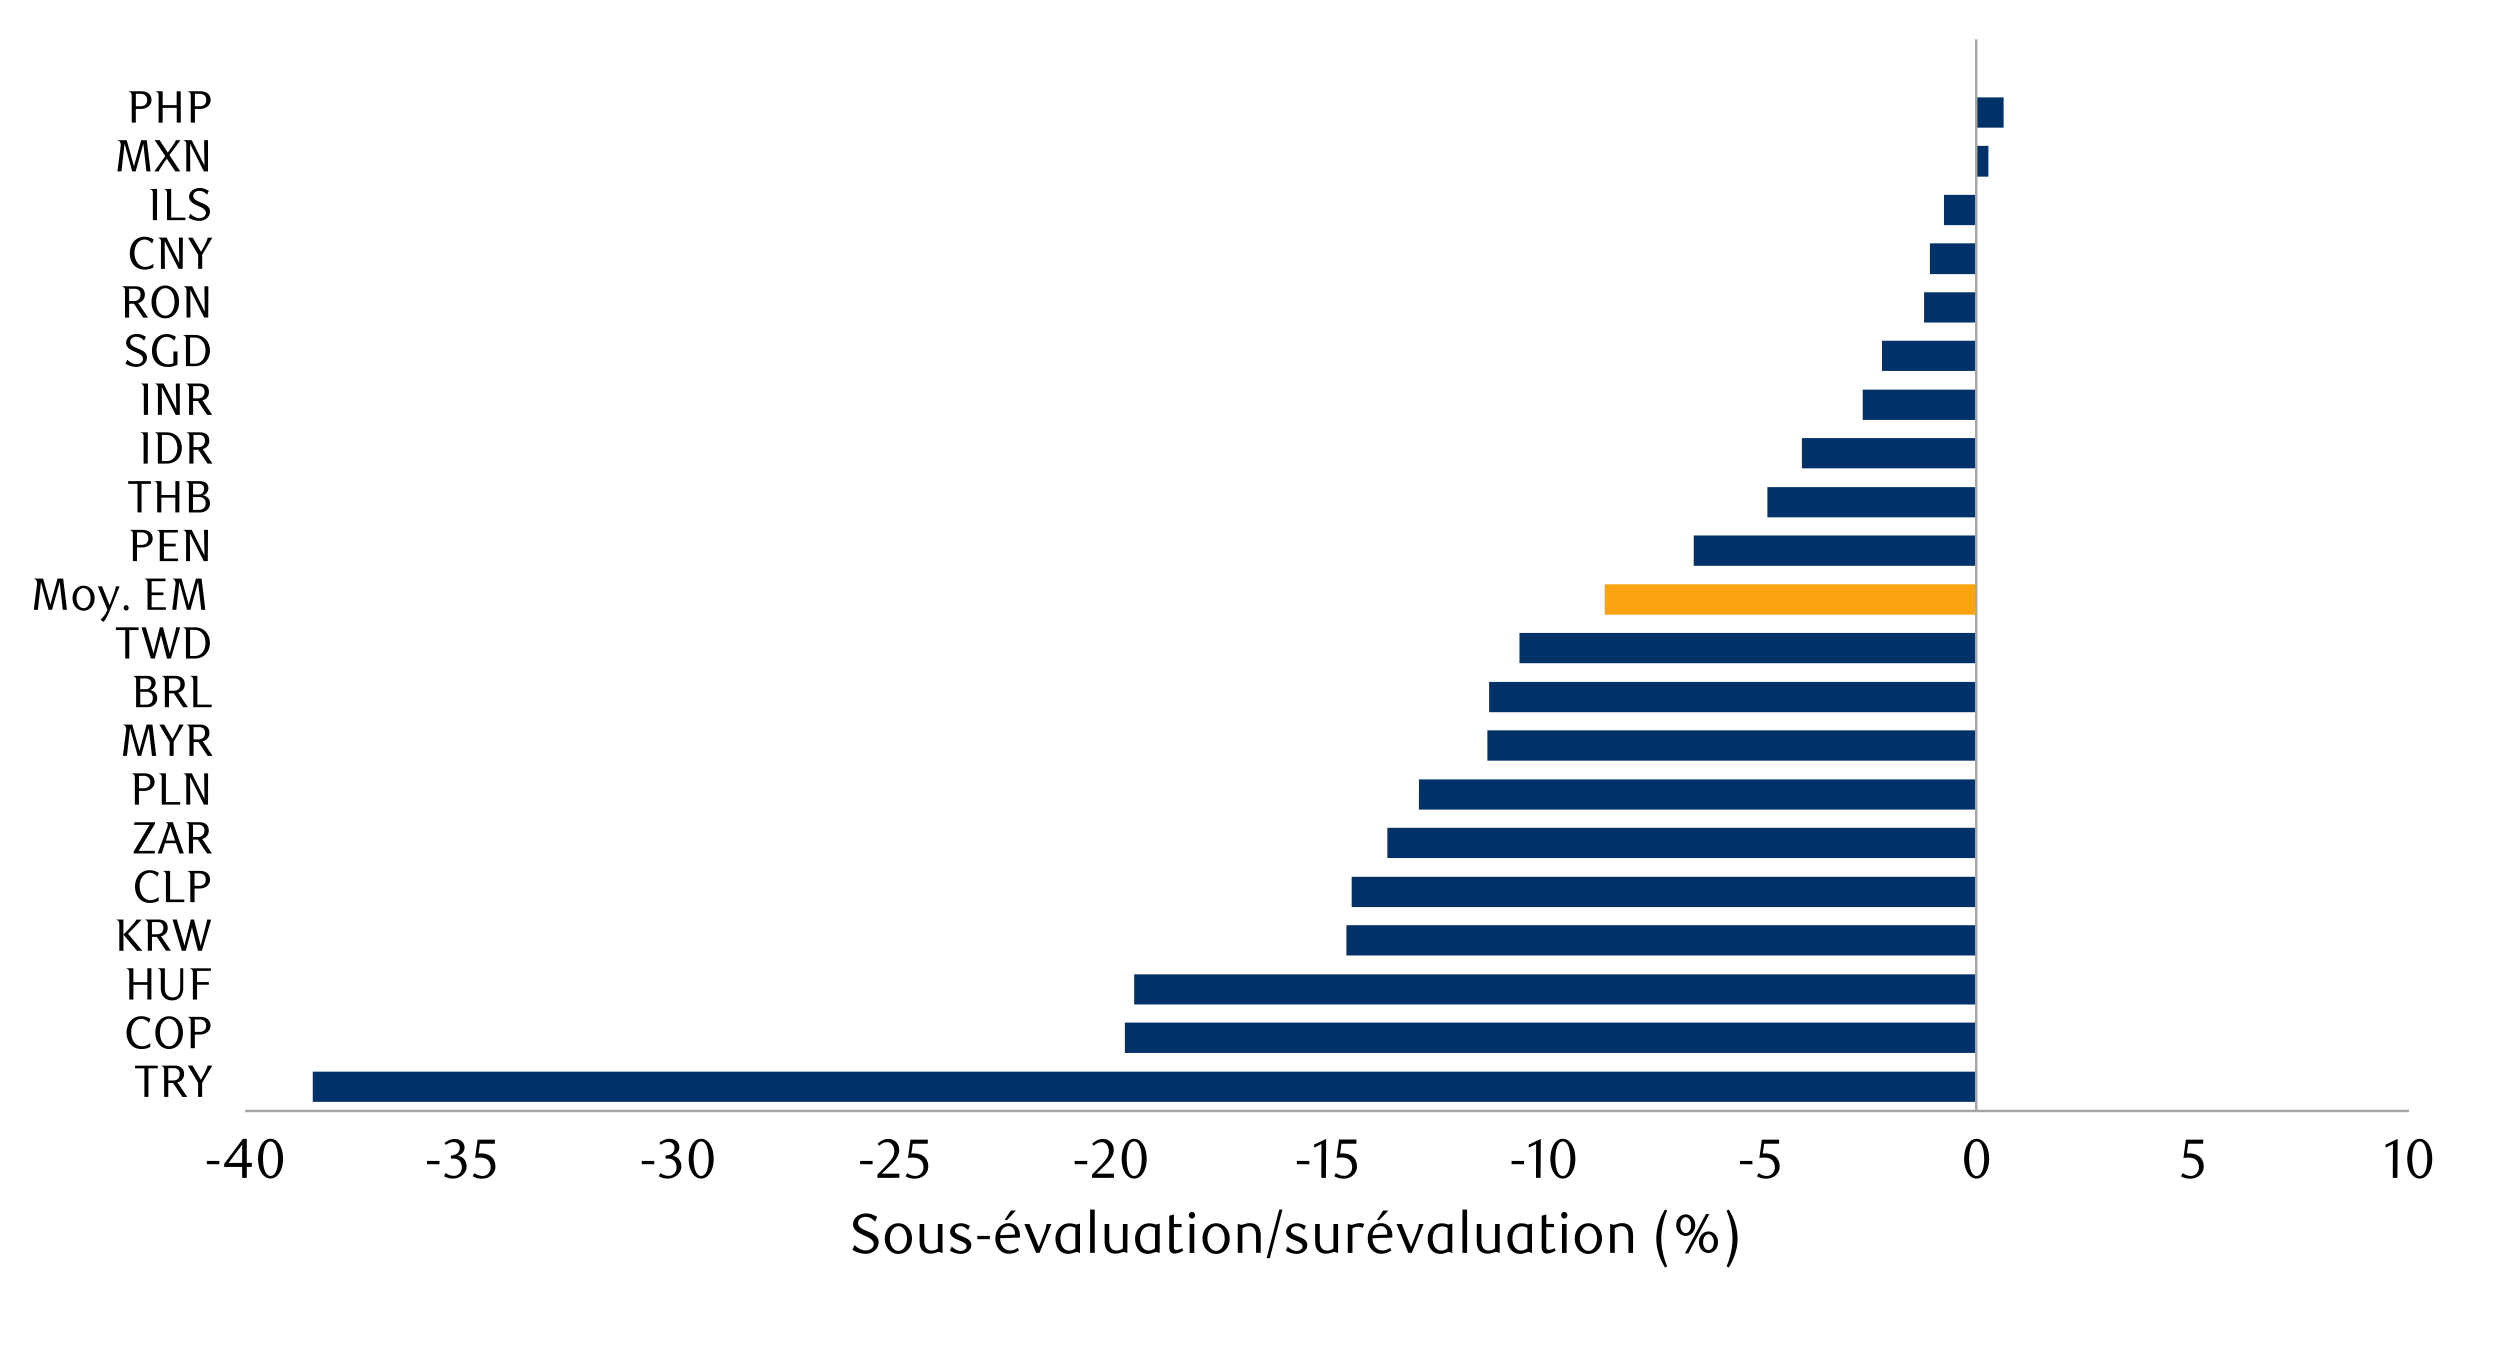 <svg id="Layer_1" data-name="Layer 1" xmlns="http://www.w3.org/2000/svg" width="1460" height="790" viewBox="0 0 1460 790"><defs><style>.cls-1{fill:#fca311;}.cls-2{fill:#003168;}.cls-3{fill:none;stroke:#a6a6a6;stroke-linejoin:round;stroke-width:1.45px;}</style></defs><rect class="cls-1" x="937.14" y="341.24" width="216.97" height="17.78"/><path class="cls-2" d="M1170.1,74.57h-16V56.89h16Zm-8.88,28.6h-7.16v-18h7.16Zm-25.94,28.29h18.78V113.8h-18.78Zm-8.21,28.63h27v-18h-27Zm-3.41,28.25h30.4V170.68h-30.4Zm-24.59,28.28h55V199h-55Zm-11.25,28.63h66.24V227.57h-66.24Zm-35.51,28.26h101.75V255.85H1052.31Zm-20.16,28.63h121.91V284.48H1032.15Zm-43,28.28h164.92V312.73H989.14ZM887.37,387.3h266.69V369.65H887.37Zm-17.74,28.63h284.43V398.25H869.63Zm-1,28.29h285.44V426.53H868.62Zm-40,28.6h325.4V455.16H828.66ZM810.21,501.1h343.85V483.44H810.21Zm-20.83,28.63h364.68V512.05H789.38ZM786.3,558h367.76V540.33H786.3ZM662.36,586.62h491.7V569H662.36Zm-5.44,28.28h497.14V597.21H656.92ZM182.65,643.5h971.41V625.84H182.65Z"/><line class="cls-3" x1="143.16" y1="648.81" x2="1406.84" y2="648.81"/><line class="cls-3" x1="1154.11" y1="648.81" x2="1154.11" y2="23"/><path d="M120.79,679.9V678h7.28v1.92Z"/><path d="M144.12,681.49v6.4h-2.7v-6.4H130.9v-1.75l10.93-14.63h2.29v14h2.95v2.34Zm-2.7-13-7.94,10.66h7.94Z"/><path d="M165.29,676.73a18.77,18.77,0,0,1-.55,4.65A12.73,12.73,0,0,1,163.2,685a7.63,7.63,0,0,1-2.32,2.4,5.35,5.35,0,0,1-2.93.84,5.12,5.12,0,0,1-2.88-.86,7.73,7.73,0,0,1-2.29-2.39,13.1,13.1,0,0,1-1.52-3.65,18.65,18.65,0,0,1-.54-4.62,19.15,19.15,0,0,1,.54-4.68,13.58,13.58,0,0,1,1.51-3.72,7.31,7.31,0,0,1,2.29-2.42,5.23,5.23,0,0,1,2.89-.86,5.29,5.29,0,0,1,2.93.86,7.71,7.71,0,0,1,2.32,2.42,13.11,13.11,0,0,1,1.54,3.7A19,19,0,0,1,165.29,676.73Zm-2.89,0a27.8,27.8,0,0,0-.28-4,14.33,14.33,0,0,0-.84-3.22,5.84,5.84,0,0,0-1.36-2.13,2.73,2.73,0,0,0-1.92-.76,2.69,2.69,0,0,0-1.91.76,5.89,5.89,0,0,0-1.37,2.12,14.12,14.12,0,0,0-.83,3.18,27.46,27.46,0,0,0,0,8,13.53,13.53,0,0,0,.85,3.19,5.86,5.86,0,0,0,1.38,2.11,2.67,2.67,0,0,0,1.88.77,2.73,2.73,0,0,0,1.9-.77,5.61,5.61,0,0,0,1.38-2.11,14.15,14.15,0,0,0,.84-3.17A26.71,26.71,0,0,0,162.4,676.78Z"/><path d="M249.38,679.9V678h7.29v1.92Z"/><path d="M267.35,675.06a5.27,5.27,0,0,1,3.72,1.93,6.27,6.27,0,0,1,1.05,1.9,7.09,7.09,0,0,1,.38,2.34,6,6,0,0,1-.66,2.78,7.5,7.5,0,0,1-1.76,2.24,8.17,8.17,0,0,1-2.54,1.5,8.72,8.72,0,0,1-3,.53,11.8,11.8,0,0,1-2.46-.27,10,10,0,0,1-2.75-1.12l.94-1.86a8.18,8.18,0,0,0,4.9,1.66,4.19,4.19,0,0,0,1.7-.36,4.78,4.78,0,0,0,1.46-1,4.88,4.88,0,0,0,1-1.53,5.08,5.08,0,0,0,.37-2,6.1,6.1,0,0,0-.37-2.23,4.59,4.59,0,0,0-1-1.61,4,4,0,0,0-1.5-1,5.13,5.13,0,0,0-1.84-.33h-1.66v-1.82a6,6,0,0,0,3.7-1.2,4,4,0,0,0,1.45-3.32,3.15,3.15,0,0,0-1-2.43A3.5,3.5,0,0,0,265,667a6.5,6.5,0,0,0-2.32.41,10.34,10.34,0,0,0-2.26,1.25l-.76-1.24a14.71,14.71,0,0,1,2.86-1.65,7.63,7.63,0,0,1,3-.62,7,7,0,0,1,2.34.37,5.67,5.67,0,0,1,1.82,1,4.87,4.87,0,0,1,1.3,5.33,5,5,0,0,1-.85,1.4,5.09,5.09,0,0,1-1.25,1A10.41,10.41,0,0,1,267.35,675.06Z"/><path d="M289,667.94h-8.73l-.81,5.68.69,0,.69,0a10.36,10.36,0,0,1,4.13.72,7,7,0,0,1,2.61,1.82,6.64,6.64,0,0,1,1.35,2.45,9.4,9.4,0,0,1,.39,2.62,6.74,6.74,0,0,1-.64,2.94,7.06,7.06,0,0,1-1.73,2.24,7.85,7.85,0,0,1-2.51,1.43,8.91,8.91,0,0,1-3,.5,12.23,12.23,0,0,1-2.56-.27,10.86,10.86,0,0,1-2.81-1.12l1-1.86a8.05,8.05,0,0,0,4.87,1.66,4.24,4.24,0,0,0,1.68-.36,4.57,4.57,0,0,0,1.47-1,5,5,0,0,0,1.43-3.58,6.51,6.51,0,0,0-.56-2.88,5,5,0,0,0-1.46-1.77,5.36,5.36,0,0,0-2-.89,11.19,11.19,0,0,0-2.28-.24,11.32,11.32,0,0,0-1.43.08c-.47.05-.91.11-1.3.18l1.44-10.73H289Z"/><path d="M374.79,679.9V678h7.29v1.92Z"/><path d="M392.75,675.06a5.22,5.22,0,0,1,2.11.6,5.28,5.28,0,0,1,1.61,1.33,6.51,6.51,0,0,1,1.06,1.9,7.09,7.09,0,0,1,.37,2.34,6,6,0,0,1-.66,2.78,7.34,7.34,0,0,1-1.76,2.24,8.17,8.17,0,0,1-2.54,1.5,8.67,8.67,0,0,1-3,.53,11.89,11.89,0,0,1-2.47-.27,10.1,10.1,0,0,1-2.74-1.12l.94-1.86a8.16,8.16,0,0,0,4.9,1.66,4.14,4.14,0,0,0,1.69-.36,4.66,4.66,0,0,0,1.46-1,4.56,4.56,0,0,0,1-1.53,5.08,5.08,0,0,0,.38-2,6.1,6.1,0,0,0-.37-2.23,4.6,4.6,0,0,0-1-1.61,4,4,0,0,0-1.49-1,5.13,5.13,0,0,0-1.84-.33h-1.67v-1.82a6.07,6.07,0,0,0,3.71-1.2,4,4,0,0,0,1.44-3.32,3.15,3.15,0,0,0-1-2.43,3.5,3.5,0,0,0-2.46-.95,6.56,6.56,0,0,0-2.33.41,10.57,10.57,0,0,0-2.26,1.25l-.75-1.24a14.15,14.15,0,0,1,2.86-1.65,7.62,7.62,0,0,1,3-.62,6.92,6.92,0,0,1,2.34.37,5.57,5.57,0,0,1,1.82,1,4.45,4.45,0,0,1,1.19,1.56,4.59,4.59,0,0,1,.43,2,4.68,4.68,0,0,1-.31,1.76,5,5,0,0,1-.85,1.4,5.34,5.34,0,0,1-1.26,1A10,10,0,0,1,392.75,675.06Z"/><path d="M416.78,676.73a18.77,18.77,0,0,1-.55,4.65,12.73,12.73,0,0,1-1.54,3.66,7.63,7.63,0,0,1-2.32,2.4,5.35,5.35,0,0,1-2.93.84,5.12,5.12,0,0,1-2.88-.86,7.73,7.73,0,0,1-2.29-2.39,13.1,13.1,0,0,1-1.52-3.65,18.65,18.65,0,0,1-.54-4.62,19.15,19.15,0,0,1,.54-4.68,13.58,13.58,0,0,1,1.51-3.72,7.31,7.31,0,0,1,2.29-2.42,5.23,5.23,0,0,1,2.89-.86,5.29,5.29,0,0,1,2.93.86,7.71,7.71,0,0,1,2.32,2.42,13.11,13.11,0,0,1,1.54,3.7A19,19,0,0,1,416.78,676.73Zm-2.89,0a26.39,26.39,0,0,0-.29-4,13.84,13.84,0,0,0-.83-3.22,5.84,5.84,0,0,0-1.36-2.13,2.73,2.73,0,0,0-1.92-.76,2.69,2.69,0,0,0-1.91.76,5.89,5.89,0,0,0-1.37,2.12,14.12,14.12,0,0,0-.83,3.18,27.46,27.46,0,0,0,0,8,13.53,13.53,0,0,0,.85,3.19,5.86,5.86,0,0,0,1.38,2.11,2.67,2.67,0,0,0,1.88.77,2.73,2.73,0,0,0,1.9-.77,5.61,5.61,0,0,0,1.38-2.11,13.65,13.65,0,0,0,.83-3.17A25.36,25.36,0,0,0,413.89,676.78Z"/><path d="M502.31,679.9V678h7.29v1.92Z"/><path d="M512.42,687.89v-1.95l4.15-4.25a41.92,41.92,0,0,0,4.16-4.86,7.48,7.48,0,0,0,1.55-4.34,7.78,7.78,0,0,0-.29-2.16,5.69,5.69,0,0,0-.84-1.73,3.8,3.8,0,0,0-1.3-1.13,3.66,3.66,0,0,0-1.74-.41,5.74,5.74,0,0,0-2.55.57,7.89,7.89,0,0,0-2.1,1.51l-.91-1.17a12,12,0,0,1,3-2.12,7.67,7.67,0,0,1,3.33-.71,6.29,6.29,0,0,1,2.42.47,6.22,6.22,0,0,1,2,1.33,6.36,6.36,0,0,1,1.33,2,6.7,6.7,0,0,1,.49,2.61,7.37,7.37,0,0,1-.55,2.84,13.41,13.41,0,0,1-1.35,2.51,17.45,17.45,0,0,1-1.7,2.13c-.59.64-1.13,1.18-1.61,1.64l-5,4.77h10.3v2.4Z"/><path d="M541.79,667.94h-8.73l-.82,5.68.69,0,.69,0a10.36,10.36,0,0,1,4.13.72,7,7,0,0,1,2.61,1.82,6.36,6.36,0,0,1,1.35,2.45,9.4,9.4,0,0,1,.39,2.62,6.74,6.74,0,0,1-.64,2.94,7.06,7.06,0,0,1-1.73,2.24,7.85,7.85,0,0,1-2.51,1.43,8.91,8.91,0,0,1-3,.5,12.3,12.3,0,0,1-2.56-.27,10.86,10.86,0,0,1-2.81-1.12l1-1.86a8.05,8.05,0,0,0,4.87,1.66,4.24,4.24,0,0,0,1.68-.36,4.46,4.46,0,0,0,1.47-1,5,5,0,0,0,1.43-3.58,6.51,6.51,0,0,0-.56-2.88,5,5,0,0,0-1.46-1.77,5.36,5.36,0,0,0-2-.89,11.19,11.19,0,0,0-2.28-.24,11.32,11.32,0,0,0-1.43.08c-.47.05-.9.11-1.3.18l1.44-10.73h10.15Z"/><path d="M627.63,679.9V678h7.29v1.92Z"/><path d="M637.74,687.89v-1.95l4.15-4.25a41.92,41.92,0,0,0,4.16-4.86,7.48,7.48,0,0,0,1.55-4.34,7.78,7.78,0,0,0-.29-2.16,5.69,5.69,0,0,0-.84-1.73,3.8,3.8,0,0,0-1.3-1.13,3.66,3.66,0,0,0-1.74-.41,5.74,5.74,0,0,0-2.55.57,7.89,7.89,0,0,0-2.1,1.51l-.91-1.17a12.17,12.17,0,0,1,3-2.12,7.67,7.67,0,0,1,3.33-.71,6.29,6.29,0,0,1,2.42.47,6.22,6.22,0,0,1,2,1.33,6.36,6.36,0,0,1,1.33,2,6.7,6.7,0,0,1,.49,2.61,7.37,7.37,0,0,1-.55,2.84,13.41,13.41,0,0,1-1.35,2.51,17.45,17.45,0,0,1-1.7,2.13c-.59.64-1.13,1.18-1.61,1.64l-5,4.77h10.3v2.4Z"/><path d="M669.65,676.73a18.31,18.31,0,0,1-.55,4.65,12.72,12.72,0,0,1-1.53,3.66,7.74,7.74,0,0,1-2.32,2.4,5.4,5.4,0,0,1-2.93.84,5.13,5.13,0,0,1-2.89-.86,7.7,7.7,0,0,1-2.28-2.39,12.53,12.53,0,0,1-1.52-3.65,18.18,18.18,0,0,1-.55-4.62,18.66,18.66,0,0,1,.55-4.68,13.27,13.27,0,0,1,1.5-3.72,7.42,7.42,0,0,1,2.29-2.42,5.26,5.26,0,0,1,2.9-.86,5.34,5.34,0,0,1,2.93.86,7.82,7.82,0,0,1,2.32,2.42,13.11,13.11,0,0,1,1.53,3.7A18.52,18.52,0,0,1,669.65,676.73Zm-2.89,0a26.44,26.44,0,0,0-.28-4,14.91,14.91,0,0,0-.83-3.22,6,6,0,0,0-1.37-2.13,2.79,2.79,0,0,0-3.83,0,5.89,5.89,0,0,0-1.37,2.12,14.67,14.67,0,0,0-.83,3.18,28.43,28.43,0,0,0,0,8,13.53,13.53,0,0,0,.85,3.19,6.13,6.13,0,0,0,1.38,2.11,2.67,2.67,0,0,0,1.88.77,2.71,2.71,0,0,0,1.9-.77,5.75,5.75,0,0,0,1.39-2.11,14.73,14.73,0,0,0,.83-3.17A25.4,25.4,0,0,0,666.76,676.78Z"/><path d="M757.38,679.9V678h7.29v1.92Z"/><path d="M771.64,687.89l.09-19.79-4.27,2.11v-1.75l7-3.35-.12,22.78Z"/><path d="M792.14,667.94h-8.73l-.81,5.68.69,0,.69,0a10.36,10.36,0,0,1,4.13.72,6.91,6.91,0,0,1,2.6,1.82,6.36,6.36,0,0,1,1.35,2.45,9.07,9.07,0,0,1,.4,2.62,6.61,6.61,0,0,1-.65,2.94,7,7,0,0,1-1.72,2.24,7.9,7.9,0,0,1-2.52,1.43,8.81,8.81,0,0,1-3,.5A12.23,12.23,0,0,1,782,688a10.86,10.86,0,0,1-2.81-1.12l1-1.86a8.05,8.05,0,0,0,4.87,1.66,4.24,4.24,0,0,0,1.68-.36,4.57,4.57,0,0,0,1.47-1,5,5,0,0,0,1.43-3.58,6.51,6.51,0,0,0-.56-2.88,5,5,0,0,0-1.46-1.77,5.34,5.34,0,0,0-2.05-.89,11,11,0,0,0-2.27-.24,11.32,11.32,0,0,0-1.43.08c-.47.05-.91.11-1.3.18L782,665.5h10.14Z"/><path d="M882.79,679.9V678h7.28v1.92Z"/><path d="M897,687.89l.1-19.79-4.28,2.11v-1.75l7-3.35-.13,22.78Z"/><path d="M920,676.73a18.77,18.77,0,0,1-.55,4.65,12.73,12.73,0,0,1-1.54,3.66,7.63,7.63,0,0,1-2.32,2.4,5.38,5.38,0,0,1-2.93.84,5.12,5.12,0,0,1-2.88-.86,7.73,7.73,0,0,1-2.29-2.39,12.81,12.81,0,0,1-1.52-3.65,18.64,18.64,0,0,1-.55-4.62,19.13,19.13,0,0,1,.55-4.68,13.58,13.58,0,0,1,1.51-3.72,7.39,7.39,0,0,1,2.28-2.42,5.37,5.37,0,0,1,5.83,0,7.71,7.71,0,0,1,2.32,2.42,13.11,13.11,0,0,1,1.54,3.7A19,19,0,0,1,920,676.73Zm-2.89,0a26.39,26.39,0,0,0-.29-4,13.84,13.84,0,0,0-.83-3.22,6,6,0,0,0-1.36-2.13,2.81,2.81,0,0,0-3.84,0,5.88,5.88,0,0,0-1.36,2.12,13.61,13.61,0,0,0-.83,3.18,27.46,27.46,0,0,0,0,8,13.55,13.55,0,0,0,.84,3.19A6,6,0,0,0,910.8,686a2.67,2.67,0,0,0,1.88.77,2.75,2.75,0,0,0,1.9-.77,5.86,5.86,0,0,0,1.38-2.11,13.65,13.65,0,0,0,.83-3.17A25.36,25.36,0,0,0,917.08,676.78Z"/><path d="M1016.12,679.9V678h7.28v1.92Z"/><path d="M1039,667.94h-8.74l-.81,5.68.69,0,.69,0a10.36,10.36,0,0,1,4.13.72,7,7,0,0,1,2.61,1.82,6.64,6.64,0,0,1,1.35,2.45,9.4,9.4,0,0,1,.39,2.62,6.74,6.74,0,0,1-.64,2.94,7.06,7.06,0,0,1-1.73,2.24,7.85,7.85,0,0,1-2.51,1.43,8.91,8.91,0,0,1-3,.5,12.3,12.3,0,0,1-2.56-.27,10.86,10.86,0,0,1-2.81-1.12l1-1.86a8.05,8.05,0,0,0,4.87,1.66,4.24,4.24,0,0,0,1.68-.36,4.57,4.57,0,0,0,1.47-1,5,5,0,0,0,1.43-3.58,6.51,6.51,0,0,0-.56-2.88,5,5,0,0,0-1.46-1.77,5.36,5.36,0,0,0-2-.89,11.19,11.19,0,0,0-2.28-.24,11.32,11.32,0,0,0-1.43.08c-.47.05-.91.11-1.3.18l1.44-10.73H1039Z"/><path d="M1161.64,676.73a18.77,18.77,0,0,1-.55,4.65,12.73,12.73,0,0,1-1.54,3.66,7.63,7.63,0,0,1-2.32,2.4,5.38,5.38,0,0,1-2.93.84,5.12,5.12,0,0,1-2.88-.86,7.73,7.73,0,0,1-2.29-2.39,12.81,12.81,0,0,1-1.52-3.65,18.64,18.64,0,0,1-.55-4.62,19.13,19.13,0,0,1,.55-4.68,13.58,13.58,0,0,1,1.51-3.72,7.39,7.39,0,0,1,2.28-2.42,5.37,5.37,0,0,1,5.83,0,7.71,7.71,0,0,1,2.32,2.42,13.11,13.11,0,0,1,1.54,3.7A19,19,0,0,1,1161.64,676.73Zm-2.89,0a26.39,26.39,0,0,0-.29-4,13.84,13.84,0,0,0-.83-3.22,6,6,0,0,0-1.36-2.13,2.81,2.81,0,0,0-3.84,0,5.88,5.88,0,0,0-1.36,2.12,13.61,13.61,0,0,0-.83,3.18,27.46,27.46,0,0,0,0,8,13.55,13.55,0,0,0,.84,3.19,6,6,0,0,0,1.39,2.11,2.67,2.67,0,0,0,1.88.77,2.75,2.75,0,0,0,1.9-.77,5.86,5.86,0,0,0,1.38-2.11,13.65,13.65,0,0,0,.83-3.17A25.36,25.36,0,0,0,1158.75,676.78Z"/><path d="M1286.65,667.94h-8.73l-.81,5.68.69,0,.69,0a10.36,10.36,0,0,1,4.13.72,7,7,0,0,1,2.6,1.82,6.36,6.36,0,0,1,1.35,2.45,9.07,9.07,0,0,1,.4,2.62,6.61,6.61,0,0,1-.65,2.94,7,7,0,0,1-1.72,2.24,7.9,7.9,0,0,1-2.52,1.43,8.83,8.83,0,0,1-3,.5,12.21,12.21,0,0,1-2.55-.27,11.05,11.05,0,0,1-2.82-1.12l1-1.86a8.05,8.05,0,0,0,4.87,1.66,4.24,4.24,0,0,0,1.68-.36,4.57,4.57,0,0,0,1.47-1,5,5,0,0,0,1.43-3.58,6.51,6.51,0,0,0-.56-2.88,5,5,0,0,0-1.46-1.77,5.34,5.34,0,0,0-2-.89,11,11,0,0,0-2.27-.24,11.32,11.32,0,0,0-1.43.08c-.47.05-.91.11-1.3.18l1.44-10.73h10.14Z"/><path d="M1397.39,687.89l.09-19.79-4.27,2.11v-1.75l7-3.35-.12,22.78Z"/><path d="M1420.41,676.73a18.77,18.77,0,0,1-.55,4.65,12.73,12.73,0,0,1-1.54,3.66,7.63,7.63,0,0,1-2.32,2.4,5.35,5.35,0,0,1-2.93.84,5.12,5.12,0,0,1-2.88-.86,7.73,7.73,0,0,1-2.29-2.39,13.1,13.1,0,0,1-1.52-3.65,18.65,18.65,0,0,1-.54-4.62,19.15,19.15,0,0,1,.54-4.68,13.58,13.58,0,0,1,1.51-3.72,7.42,7.42,0,0,1,2.29-2.42,5.23,5.23,0,0,1,2.89-.86,5.29,5.29,0,0,1,2.93.86,7.71,7.71,0,0,1,2.32,2.42,13.11,13.11,0,0,1,1.54,3.7A19,19,0,0,1,1420.41,676.73Zm-2.89,0a27.8,27.8,0,0,0-.28-4,14.33,14.33,0,0,0-.84-3.22,5.84,5.84,0,0,0-1.36-2.13,2.73,2.73,0,0,0-1.92-.76,2.69,2.69,0,0,0-1.91.76,5.89,5.89,0,0,0-1.37,2.12,14.12,14.12,0,0,0-.83,3.18,27.46,27.46,0,0,0,0,8,13.53,13.53,0,0,0,.85,3.19,5.86,5.86,0,0,0,1.38,2.11,2.67,2.67,0,0,0,1.88.77,2.73,2.73,0,0,0,1.9-.77,5.61,5.61,0,0,0,1.38-2.11,14.15,14.15,0,0,0,.84-3.17A26.71,26.71,0,0,0,1417.52,676.78Z"/><path d="M86.68,623.91v16.7H84.32v-16.7H78.86v-1.56H92.14v1.56Z"/><path d="M101.93,622.32a8.34,8.34,0,0,1,2.25.29,4.9,4.9,0,0,1,1.75.89,4.05,4.05,0,0,1,1.14,1.5,5,5,0,0,1,.41,2.12,4.83,4.83,0,0,1-1.06,3.28,5.51,5.51,0,0,1-2.79,1.72l5.72,8.49H106.5l-5.45-8.12H98.27v8.12H95.86V626c0-.6,0-1.13,0-1.6a2,2,0,0,0-.41-1.16,1.37,1.37,0,0,0-.5-.45,1.6,1.6,0,0,0-.65-.21v-.24Zm3,4.88a3.25,3.25,0,0,0-.92-2.54,3.58,3.58,0,0,0-2.54-.85H98.27V631H101a4.89,4.89,0,0,0,1.86-.31,3.46,3.46,0,0,0,1.22-.85,3.16,3.16,0,0,0,.65-1.21A5,5,0,0,0,104.94,627.2Z"/><path d="M118.05,632.38v8.23h-2.36v-8.23l-6-10.06h2.77l4.86,8.28q.52-.9,1.2-2.1c.44-.79.85-1.59,1.24-2.38s.71-1.54,1-2.22a6.57,6.57,0,0,0,.46-1.58H124Z"/><path d="M86.94,597.31a6.61,6.61,0,0,0-.75-.78,6.16,6.16,0,0,0-1-.74,7.33,7.33,0,0,0-1.24-.56A4,4,0,0,0,82.6,595a5.08,5.08,0,0,0-2.34.56,5.64,5.64,0,0,0-1.9,1.59,8,8,0,0,0-1.27,2.5,10.61,10.61,0,0,0-.46,3.24,10.44,10.44,0,0,0,.51,3.38,8.38,8.38,0,0,0,1.37,2.57,6.13,6.13,0,0,0,2,1.62,5.27,5.27,0,0,0,2.36.55,7.66,7.66,0,0,0,4.87-1.83v2.18a7.52,7.52,0,0,1-2.23.93,11.64,11.64,0,0,1-2.92.34A9.07,9.07,0,0,1,79.2,612a7.72,7.72,0,0,1-2.74-1.88,9.05,9.05,0,0,1-1.85-3,11.22,11.22,0,0,1-.68-4,11.64,11.64,0,0,1,.61-3.85,8.79,8.79,0,0,1,1.73-3.07,8,8,0,0,1,2.73-2,8.4,8.4,0,0,1,3.6-.75,8.62,8.62,0,0,1,2.8.47A12.05,12.05,0,0,1,87.91,595Z"/><path d="M106.84,603a11.72,11.72,0,0,1-.64,4,9.47,9.47,0,0,1-1.73,3A7.6,7.6,0,0,1,95.66,612a7.64,7.64,0,0,1-2.57-1.93,9.49,9.49,0,0,1-1.74-3,12.91,12.91,0,0,1,0-8,9.38,9.38,0,0,1,1.74-3,7.58,7.58,0,0,1,8.81-1.91,7.39,7.39,0,0,1,2.57,1.91,9.36,9.36,0,0,1,1.73,3A11.81,11.81,0,0,1,106.84,603Zm-2.66,0a12.69,12.69,0,0,0-.4-3.25,8.83,8.83,0,0,0-1.11-2.54,5.2,5.2,0,0,0-1.7-1.64,4.27,4.27,0,0,0-2.18-.59,4.18,4.18,0,0,0-2.19.59,5.43,5.43,0,0,0-1.71,1.64,8.07,8.07,0,0,0-1.1,2.54,13.65,13.65,0,0,0,0,6.48,7.91,7.91,0,0,0,1.1,2.53,5.5,5.5,0,0,0,1.71,1.66,4.09,4.09,0,0,0,2.19.6,4.19,4.19,0,0,0,2.18-.6,5.27,5.27,0,0,0,1.7-1.66,8.64,8.64,0,0,0,1.11-2.53A12.64,12.64,0,0,0,104.18,603Z"/><path d="M111.36,612.15V597.53c0-.61,0-1.14,0-1.61a2.14,2.14,0,0,0-.41-1.15,1.59,1.59,0,0,0-.5-.46,1.69,1.69,0,0,0-.66-.21v-.24h7a10,10,0,0,1,2.38.28,5.14,5.14,0,0,1,1.9.89,4.75,4.75,0,0,1,1.85,4,4.55,4.55,0,0,1-.45,2,5.11,5.11,0,0,1-1.26,1.64,6,6,0,0,1-1.93,1.1,7.65,7.65,0,0,1-2.49.4h-3v8Zm9-13.16a3.4,3.4,0,0,0-1-2.72,4.36,4.36,0,0,0-3-.92h-2.59v7.27h2.59a4.36,4.36,0,0,0,3-.91A3.42,3.42,0,0,0,120.36,599Z"/><path d="M88.42,583.73H86.07v-8.61H77.91v8.61h-2.4V569.14c0-.6,0-1.14-.06-1.61a2,2,0,0,0-.41-1.15,1.53,1.53,0,0,0-.49-.45,1.64,1.64,0,0,0-.66-.21v-.24h4v8.08h8.16v-8.08h2.35Z"/><path d="M107,577a9.18,9.18,0,0,1-.51,3.22,6.34,6.34,0,0,1-1.4,2.25,5.6,5.6,0,0,1-2.06,1.32,7.23,7.23,0,0,1-2.53.44,7.74,7.74,0,0,1-2.52-.41,5.72,5.72,0,0,1-2.1-1.29,6.17,6.17,0,0,1-1.43-2.21,8.69,8.69,0,0,1-.53-3.19v-8c0-.6,0-1.14-.06-1.61a2.1,2.1,0,0,0-.42-1.15,1.69,1.69,0,0,0-.5-.45,1.6,1.6,0,0,0-.65-.21v-.24h4v11.78a7,7,0,0,0,.36,2.39,4.45,4.45,0,0,0,1,1.6,3.64,3.64,0,0,0,1.44.91,5,5,0,0,0,1.72.3,4.52,4.52,0,0,0,2-.4,3.75,3.75,0,0,0,1.36-1.14,5.28,5.28,0,0,0,.81-1.76,8.9,8.9,0,0,0,.26-2.27V565.48H107Z"/><path d="M123.14,567h-8.08v6.54h6.88v1.56h-6.88v8.61h-2.41V569.16c0-.6,0-1.13-.05-1.6a2,2,0,0,0-.41-1.15,1.37,1.37,0,0,0-.5-.45,1.35,1.35,0,0,0-.65-.21v-.24h12.1Z"/><path d="M72.09,555.27h-2.4V540.68c0-.6,0-1.13-.06-1.6a2,2,0,0,0-.41-1.15,1.42,1.42,0,0,0-.49-.45,1.56,1.56,0,0,0-.66-.22V537h4Zm7.91,0-7.91-9.43c.82-.84,1.64-1.71,2.47-2.59s1.59-1.73,2.3-2.53,1.32-1.53,1.83-2.17a7.75,7.75,0,0,0,1-1.52h3.09l-8,8.28,8.37,10Z"/><path d="M92.39,537a7.84,7.84,0,0,1,2.24.29,4.75,4.75,0,0,1,1.75.89,4.15,4.15,0,0,1,1.14,1.49,5.14,5.14,0,0,1,.41,2.12,4.82,4.82,0,0,1-1.07,3.27,5.53,5.53,0,0,1-2.78,1.71l5.71,8.47H97l-5.43-8.1H88.74v8.1h-2.4V540.68c0-.6,0-1.13,0-1.6a2.06,2.06,0,0,0-.41-1.15,1.46,1.46,0,0,0-.5-.45,1.48,1.48,0,0,0-.65-.22V537Zm3,4.87a3.26,3.26,0,0,0-.93-2.54,3.55,3.55,0,0,0-2.53-.85h-3.2v7.15h2.74a4.88,4.88,0,0,0,1.86-.32,3.18,3.18,0,0,0,1.21-.85,2.93,2.93,0,0,0,.65-1.2A5,5,0,0,0,95.4,541.9Z"/><path d="M117.91,555.27h-2.3l-3.28-12.84c0-.18-.1-.38-.14-.6s-.07-.4-.09-.54c0,.14,0,.32-.09.53s-.08.4-.11.58l-3.41,12.87h-2.3L100.74,537h2.51l4.25,14.35c0,.17.09.37.14.59s.07.4.09.55c0-.15,0-.32.07-.53s.08-.41.13-.59L111.44,537h1.84L117,551.4c.05.18.1.37.14.59a2.86,2.86,0,0,1,.06.53c0-.15,0-.33.09-.55a5.75,5.75,0,0,1,.14-.59l2.43-9.38c.17-.67.32-1.24.44-1.73s.22-.92.32-1.31.16-.73.2-1,.07-.6.09-.9h2.41Z"/><path d="M91.84,512a5.25,5.25,0,0,0-.74-.78,6.25,6.25,0,0,0-1-.74,6.89,6.89,0,0,0-1.23-.56,4,4,0,0,0-1.31-.22,5,5,0,0,0-2.34.55,5.75,5.75,0,0,0-1.9,1.59A7.88,7.88,0,0,0,82,514.37a10.59,10.59,0,0,0-.46,3.23,10.44,10.44,0,0,0,.51,3.38,8.16,8.16,0,0,0,1.37,2.55,5.85,5.85,0,0,0,2,1.62,5.23,5.23,0,0,0,2.35.55,7.72,7.72,0,0,0,4.86-1.82v2.17a7.46,7.46,0,0,1-2.22.93,12.12,12.12,0,0,1-2.92.34,8.78,8.78,0,0,1-3.36-.64,7.67,7.67,0,0,1-2.74-1.86,8.93,8.93,0,0,1-1.84-3,11.25,11.25,0,0,1-.68-4,11.89,11.89,0,0,1,.6-3.84,9,9,0,0,1,1.73-3.06,8.19,8.19,0,0,1,2.72-2,8.85,8.85,0,0,1,6.39-.27,12.47,12.47,0,0,1,2.5,1.17Z"/><path d="M107.63,526.84H96.91V512.25c0-.6,0-1.13,0-1.6a2.06,2.06,0,0,0-.41-1.15,1.46,1.46,0,0,0-.5-.45,1.64,1.64,0,0,0-.66-.21v-.24h4v16.73h8.32Z"/><path d="M111.13,526.84V512.25c0-.6,0-1.13,0-1.6a2,2,0,0,0-.41-1.15,1.46,1.46,0,0,0-.5-.45,1.6,1.6,0,0,0-.65-.21v-.24h7a9.53,9.53,0,0,1,2.38.28,5.15,5.15,0,0,1,1.89.88,4.72,4.72,0,0,1,1.84,4,4.55,4.55,0,0,1-.45,2,4.91,4.91,0,0,1-1.25,1.63,6,6,0,0,1-1.93,1.1,7.54,7.54,0,0,1-2.48.4h-2.94v8Zm9-13.13a3.38,3.38,0,0,0-1-2.71,4.33,4.33,0,0,0-2.94-.92h-2.58v7.26h2.58a4.33,4.33,0,0,0,2.94-.92A3.4,3.4,0,0,0,120.11,513.71Z"/><path d="M81,496.91h9.41v1.51H78.06V497.3l9.34-15.59H78.29l.23-1.51h12v.93Z"/><path d="M104.77,498.42l-2-6H96.38l-1.89,6H92.11l5.32-14.49A6.54,6.54,0,0,0,98,481.5c0-.59-.41-.95-1.13-1.09v-.24h4.07l6.39,18.25ZM99.5,482.64l-2.63,8.28h5.39Z"/><path d="M116.37,480.17a8.34,8.34,0,0,1,2.25.29,4.94,4.94,0,0,1,1.74.89,4.05,4.05,0,0,1,1.14,1.5,5.09,5.09,0,0,1,.41,2.11,4.85,4.85,0,0,1-1.06,3.28,5.54,5.54,0,0,1-2.79,1.7l5.71,8.48h-2.84l-5.43-8.11h-2.77v8.11h-2.41V483.83c0-.6,0-1.14,0-1.61a2,2,0,0,0-.41-1.15,1.57,1.57,0,0,0-.5-.45,1.6,1.6,0,0,0-.65-.21v-.24Zm3,4.87a3.32,3.32,0,0,0-.92-2.54,3.64,3.64,0,0,0-2.54-.84h-3.19v7.14h2.73a4.82,4.82,0,0,0,1.86-.31,3.21,3.21,0,0,0,1.21-.85,3.11,3.11,0,0,0,.66-1.21A5.36,5.36,0,0,0,119.38,485Z"/><path d="M78.76,469.9V455.27c0-.6,0-1.13-.05-1.6a2.1,2.1,0,0,0-.41-1.16,1.46,1.46,0,0,0-.5-.45,1.65,1.65,0,0,0-.65-.21v-.24h7a9.55,9.55,0,0,1,2.39.28,5.06,5.06,0,0,1,1.9.89,4.71,4.71,0,0,1,1.84,4,4.57,4.57,0,0,1-.45,2,5.19,5.19,0,0,1-1.25,1.63,5.84,5.84,0,0,1-1.94,1.1,7.31,7.31,0,0,1-2.49.4h-3v8Zm9-13.17A3.42,3.42,0,0,0,86.71,454a4.34,4.34,0,0,0-2.95-.91H81.17v7.27h2.59a4.34,4.34,0,0,0,2.95-.92A3.4,3.4,0,0,0,87.76,456.73Z"/><path d="M105.21,469.9H94.46V455.27c0-.6,0-1.13,0-1.6a2.1,2.1,0,0,0-.41-1.16,1.46,1.46,0,0,0-.5-.45,1.69,1.69,0,0,0-.66-.21v-.24h4v16.78h8.34Z"/><path d="M121.49,469.9h-2.38L111,453.71l.1,16.19h-2.31V455.27c0-.6,0-1.13,0-1.6a2,2,0,0,0-.41-1.16,1.46,1.46,0,0,0-.5-.45,1.6,1.6,0,0,0-.65-.21v-.24H112l6.82,13.67.33.69a4.11,4.11,0,0,1,.24.69q0-.45,0-1.17c0-.47,0-1,0-1.46l-.18-12.42h2.3Z"/><path d="M88.74,441.44,86.92,425.2l-4.49,16.24h-2L75.94,425.2l-1.82,16.24H71.76l1.88-14.63a3.75,3.75,0,0,0-.47-2.76,1.92,1.92,0,0,0-.52-.45,1.64,1.64,0,0,0-.66-.21v-.24h5.24l4,14.47c0,.18.09.36.13.56s.06.36.07.5c0-.14,0-.3.09-.49s.09-.37.14-.54l4-14.5H89l2.2,18.29Z"/><path d="M101.41,433.21v8.23H99.05v-8.23l-6-10.06h2.77l4.86,8.28,1.2-2.09c.44-.8.86-1.6,1.24-2.39s.72-1.54,1-2.22a6.13,6.13,0,0,0,.46-1.58h2.72Z"/><path d="M116.72,423.15a8.21,8.21,0,0,1,2.24.29,4.9,4.9,0,0,1,1.75.89,4.18,4.18,0,0,1,1.15,1.5,5.15,5.15,0,0,1,.41,2.13,4.82,4.82,0,0,1-1.07,3.27,5.51,5.51,0,0,1-2.79,1.72l5.72,8.49h-2.84l-5.45-8.12h-2.78v8.12h-2.41V426.81c0-.6,0-1.13-.05-1.6a2.1,2.1,0,0,0-.41-1.16,1.62,1.62,0,0,0-1.16-.66v-.24Zm3,4.89a3.3,3.3,0,0,0-.92-2.55,3.61,3.61,0,0,0-2.54-.85h-3.21v7.17h2.74a4.81,4.81,0,0,0,1.86-.32,3.37,3.37,0,0,0,1.22-.85,3.19,3.19,0,0,0,.66-1.21A5.42,5.42,0,0,0,119.73,428Z"/><path d="M85.89,394.72a6.56,6.56,0,0,1,2.25.35,4.48,4.48,0,0,1,1.55.93,3.83,3.83,0,0,1,.91,1.31,3.92,3.92,0,0,1,.29,1.5,4.33,4.33,0,0,1-.21,1.32,4.56,4.56,0,0,1-.62,1.2,4,4,0,0,1-1,1,4.41,4.41,0,0,1-1.37.63,6.34,6.34,0,0,1,3,1.64,4.38,4.38,0,0,1,1.13,3.2,4.83,4.83,0,0,1-.4,1.92,5.16,5.16,0,0,1-3,2.87A6.6,6.6,0,0,1,86,413H79.5V398.39c0-.6,0-1.14,0-1.61a2,2,0,0,0-.41-1.15,1.37,1.37,0,0,0-.5-.45,1.48,1.48,0,0,0-.65-.22v-.24Zm-.77,7.78a3.55,3.55,0,0,0,1.28-.22,3.1,3.1,0,0,0,1-.65,3,3,0,0,0,.71-1.07,4,4,0,0,0,.26-1.48,2.54,2.54,0,0,0-.93-2.15,4,4,0,0,0-2.54-.72h-3v6.29Zm0,9a4.26,4.26,0,0,0,3.11-1,3.94,3.94,0,0,0,1-2.94,3.31,3.31,0,0,0-1-2.64,3.91,3.91,0,0,0-2.7-.92H81.92v7.54Z"/><path d="M102.35,394.72a8,8,0,0,1,2.25.3,4.7,4.7,0,0,1,1.74.89,4,4,0,0,1,1.15,1.5,5.14,5.14,0,0,1,.41,2.12,4.85,4.85,0,0,1-1.07,3.28,5.56,5.56,0,0,1-2.79,1.71l5.72,8.5h-2.84l-5.45-8.13H98.69V413H96.28V398.39c0-.6,0-1.14,0-1.61a2.06,2.06,0,0,0-.41-1.15,1.46,1.46,0,0,0-.5-.45,1.52,1.52,0,0,0-.66-.22v-.24Zm3,4.89a3.33,3.33,0,0,0-.92-2.55,3.6,3.6,0,0,0-2.54-.85H98.69v7.17h2.75a4.88,4.88,0,0,0,1.86-.32,3.21,3.21,0,0,0,1.21-.85,3.11,3.11,0,0,0,.66-1.21A5,5,0,0,0,105.36,399.61Z"/><path d="M123.62,413H112.88V398.39c0-.6,0-1.14-.06-1.61a2,2,0,0,0-.41-1.15,1.37,1.37,0,0,0-.5-.45,1.48,1.48,0,0,0-.65-.22v-.24h4V411.5h8.33Z"/><path d="M75.49,367.94v16.65H73.14V367.94H67.69v-1.57H80.94v1.57Z"/><path d="M99.82,384.59h-2.3l-3.28-12.84c0-.18-.09-.38-.14-.6s-.07-.4-.09-.54a3.44,3.44,0,0,1-.09.53c0,.21-.08.4-.11.58l-3.4,12.87H88.1l-5.44-18.24h2.5l4.25,14.35a5.75,5.75,0,0,1,.14.59c0,.22.07.4.09.55,0-.15,0-.32.08-.53a4.38,4.38,0,0,1,.12-.59l3.51-14.37h1.84l3.71,14.37c0,.18.1.37.14.59a3,3,0,0,1,.07.53,5.2,5.2,0,0,1,.08-.55,5.6,5.6,0,0,1,.15-.59l2.43-9.38c.17-.67.31-1.24.43-1.73s.23-.92.32-1.31.16-.73.21-1,.07-.6.08-.9h2.41Z"/><path d="M113.61,366.35a10.54,10.54,0,0,1,3.17.47,7.57,7.57,0,0,1,2.66,1.43,8.75,8.75,0,0,1,2.32,3.17,10.3,10.3,0,0,1,0,8.1,8.72,8.72,0,0,1-2.32,3.16,7.41,7.41,0,0,1-2.66,1.43,10.54,10.54,0,0,1-3.17.48h-5V370c0-.6,0-1.13,0-1.6a2,2,0,0,0-.41-1.15,1.46,1.46,0,0,0-.5-.45,1.48,1.48,0,0,0-.65-.22v-.23ZM111,383.11h2.48a6.38,6.38,0,0,0,2.85-.59,5.71,5.71,0,0,0,2-1.61,7.39,7.39,0,0,0,1.24-2.42,10.38,10.38,0,0,0,.42-3,10.5,10.5,0,0,0-.42-3,7.25,7.25,0,0,0-1.24-2.43,5.85,5.85,0,0,0-2-1.62,6.38,6.38,0,0,0-2.85-.58H111Z"/><path d="M36.67,356.13l-1.82-16.2-4.47,16.2h-2l-4.45-16.2-1.81,16.2H19.73l1.87-14.59a3.77,3.77,0,0,0-.46-2.75,1.75,1.75,0,0,0-.52-.45,1.38,1.38,0,0,0-.66-.21v-.24h5.22l4,14.43a4.9,4.9,0,0,1,.13.55c0,.2.06.37.08.51a3.7,3.7,0,0,1,.09-.49c0-.19.09-.37.14-.54l4-14.46h3.27l2.2,18.24Z"/><path d="M55.24,349.33a8.23,8.23,0,0,1-.5,2.95,7,7,0,0,1-1.37,2.3,6.1,6.1,0,0,1-2,1.51,6,6,0,0,1-2.51.54,6,6,0,0,1-2.54-.54,6.24,6.24,0,0,1-2.06-1.51,7.07,7.07,0,0,1-1.39-2.3,8.89,8.89,0,0,1,0-5.88,7.07,7.07,0,0,1,1.39-2.3,6.24,6.24,0,0,1,2.06-1.51,6,6,0,0,1,2.54-.54,6,6,0,0,1,2.51.54,6.1,6.1,0,0,1,2,1.51,7,7,0,0,1,1.37,2.3A8.16,8.16,0,0,1,55.24,349.33Zm-2.35,0a8,8,0,0,0-.31-2.29,6.3,6.3,0,0,0-.85-1.87,4.28,4.28,0,0,0-1.31-1.24,3.18,3.18,0,0,0-3.26,0,4.39,4.39,0,0,0-1.31,1.24A6.33,6.33,0,0,0,45,347a8.4,8.4,0,0,0-.3,2.29,8.5,8.5,0,0,0,.3,2.29,6.37,6.37,0,0,0,.86,1.86,4.35,4.35,0,0,0,1.31,1.26,3.07,3.07,0,0,0,1.65.46,3,3,0,0,0,1.62-.46,4.47,4.47,0,0,0,1.31-1.26,6.36,6.36,0,0,0,.85-1.86A8.12,8.12,0,0,0,52.89,349.33Z"/><path d="M64.3,356.13c-.39,1-.89,2.09-1.5,3.35a19.79,19.79,0,0,1-2.34,3.72l-1.76-1.32a15.88,15.88,0,0,0,1.48-1.49A11.93,11.93,0,0,0,61.25,359a14.66,14.66,0,0,0,.82-1.41c.24-.46.46-.94.67-1.44l-5.6-13.74h2.45l4.38,11,2.27-6c.24-.66.44-1.22.6-1.71s.3-.92.4-1.31.18-.74.24-1.05.11-.61.14-.91h2.2Z"/><path d="M75.12,355a1.57,1.57,0,0,1-.42,1.11,1.4,1.4,0,0,1-1.06.45,1.37,1.37,0,0,1-1-.45,1.57,1.57,0,0,1-.42-1.11,1.64,1.64,0,0,1,.42-1.12,1.36,1.36,0,0,1,1-.47,1.38,1.38,0,0,1,1.06.47A1.64,1.64,0,0,1,75.12,355Z"/><path d="M96.87,356.13H86.15V341.56c0-.6,0-1.13-.05-1.6a2.17,2.17,0,0,0-.41-1.15,1.69,1.69,0,0,0-.5-.45,1.64,1.64,0,0,0-.66-.21v-.24H96.64v1.51H88.55V346h6.88v1.57H88.55v7.09h8.32Z"/><path d="M117.51,356.13l-1.82-16.2-4.47,16.2h-2l-4.45-16.2-1.82,16.2h-2.35l1.86-14.59a3.72,3.72,0,0,0-.46-2.75,1.63,1.63,0,0,0-.52-.45,1.38,1.38,0,0,0-.65-.21v-.24H106l4,14.43a4.88,4.88,0,0,1,.12.55c0,.2.06.37.08.51,0-.14,0-.31.09-.49s.09-.37.14-.54l4-14.46h3.28l2.2,18.24Z"/><path d="M77.6,327.7V313.12c0-.6,0-1.14,0-1.61a2,2,0,0,0-.41-1.15,1.57,1.57,0,0,0-.5-.45,1.6,1.6,0,0,0-.65-.21v-.24h7a9.47,9.47,0,0,1,2.38.28,5,5,0,0,1,1.89.89,4.71,4.71,0,0,1,1.84,3.94,4.62,4.62,0,0,1-.44,2,5.08,5.08,0,0,1-1.26,1.63,5.7,5.7,0,0,1-1.93,1.1,7.29,7.29,0,0,1-2.48.4H80v8Zm9-13.13a3.4,3.4,0,0,0-1-2.71,4.33,4.33,0,0,0-2.94-.92H80v7.26h2.58a4.38,4.38,0,0,0,2.94-.91A3.42,3.42,0,0,0,86.58,314.57Z"/><path d="M104,327.7H93.31V313.14c0-.6,0-1.14,0-1.6a2,2,0,0,0-.41-1.15,1.46,1.46,0,0,0-.5-.45,1.35,1.35,0,0,0-.65-.21v-.24h12.1V311H95.72v6.54h6.88v1.56H95.72v7.1H104Z"/><path d="M121.35,327.7H119l-8.11-16.15.1,16.15h-2.3V313.12c0-.6,0-1.14,0-1.61a2,2,0,0,0-.41-1.15,1.69,1.69,0,0,0-.5-.45,1.6,1.6,0,0,0-.65-.21v-.24h4.86l6.81,13.64.32.69a3,3,0,0,1,.24.68c0-.3,0-.68,0-1.16s0-1,0-1.46l-.18-12.39h2.3Z"/><path d="M82.67,282.59v16.66H80.31V282.59H74.86V281H88.12v1.56Z"/><path d="M104.74,299.25h-2.35v-8.61H94.23v8.61H91.82V284.66c0-.6,0-1.14,0-1.6a2,2,0,0,0-.41-1.15,1.42,1.42,0,0,0-.49-.45,1.56,1.56,0,0,0-.66-.22V281h4v8.08h8.16V281h2.35Z"/><path d="M116.72,281a6.5,6.5,0,0,1,2.24.35,4.43,4.43,0,0,1,1.54.93,3.65,3.65,0,0,1,.91,1.31,3.85,3.85,0,0,1,.3,1.49,4.24,4.24,0,0,1-.22,1.31,4.74,4.74,0,0,1-.61,1.21,4.19,4.19,0,0,1-1,1,4.41,4.41,0,0,1-1.37.63,6.24,6.24,0,0,1,3,1.63,4.37,4.37,0,0,1,1.13,3.19,4.93,4.93,0,0,1-.4,1.92,5,5,0,0,1-1.14,1.68,5.34,5.34,0,0,1-1.86,1.18,6.59,6.59,0,0,1-2.42.44h-6.51V284.66c0-.6,0-1.14,0-1.6a2.14,2.14,0,0,0-.41-1.15,1.46,1.46,0,0,0-.5-.45,1.52,1.52,0,0,0-.66-.22V281Zm-.77,7.76a3.55,3.55,0,0,0,1.28-.22,3.06,3.06,0,0,0,1-.65,3,3,0,0,0,.71-1.06,4,4,0,0,0,.25-1.48,2.54,2.54,0,0,0-.92-2.15,4.07,4.07,0,0,0-2.53-.71h-3v6.27Zm0,9a4.25,4.25,0,0,0,3.1-1,3.94,3.94,0,0,0,1.05-2.94,3.31,3.31,0,0,0-1.05-2.63,4,4,0,0,0-2.69-.91h-3.66v7.52Z"/><path d="M86.28,270.76H83.86V256.13c0-.6,0-1.13,0-1.6a2,2,0,0,0-.41-1.16,1.71,1.71,0,0,0-1.18-.66v-.24h4.06Z"/><path d="M97.2,252.47a10.56,10.56,0,0,1,3.18.48,7.45,7.45,0,0,1,2.67,1.43,8.72,8.72,0,0,1,2.32,3.17,10.26,10.26,0,0,1,0,8.13,8.72,8.72,0,0,1-2.32,3.17,7.45,7.45,0,0,1-2.67,1.43,10.56,10.56,0,0,1-3.18.48h-5V256.13c0-.6,0-1.13-.05-1.6a2.1,2.1,0,0,0-.41-1.16,1.46,1.46,0,0,0-.5-.45,1.64,1.64,0,0,0-.66-.21v-.24Zm-2.64,16.8h2.49a6.46,6.46,0,0,0,2.86-.58,5.76,5.76,0,0,0,2-1.62,7.36,7.36,0,0,0,1.25-2.43,10.38,10.38,0,0,0,.42-3,10.57,10.57,0,0,0-.42-3,7.31,7.31,0,0,0-1.25-2.44,5.76,5.76,0,0,0-2-1.62,6.46,6.46,0,0,0-2.86-.58H94.56Z"/><path d="M116.66,252.47a8.34,8.34,0,0,1,2.25.29,4.9,4.9,0,0,1,1.75.89,4.05,4.05,0,0,1,1.14,1.5,5.14,5.14,0,0,1,.41,2.12,4.83,4.83,0,0,1-1.06,3.28,5.59,5.59,0,0,1-2.79,1.72l5.72,8.49h-2.85l-5.45-8.12H113v8.12h-2.41V256.13c0-.6,0-1.13,0-1.6a2,2,0,0,0-.41-1.16,1.46,1.46,0,0,0-.5-.45,1.6,1.6,0,0,0-.65-.21v-.24Zm3,4.88a3.29,3.29,0,0,0-.92-2.54,3.6,3.6,0,0,0-2.54-.85H113v7.16h2.75a4.7,4.7,0,0,0,1.86-.32,3,3,0,0,0,1.87-2.05A5,5,0,0,0,119.67,257.35Z"/><path d="M86.41,242.3H84V227.68c0-.6,0-1.14,0-1.61a2,2,0,0,0-.41-1.15,1.84,1.84,0,0,0-.53-.46,1.6,1.6,0,0,0-.65-.21V224h4Z"/><path d="M105,242.3h-2.39l-8.13-16.19.1,16.19H92.23V227.68c0-.6,0-1.14,0-1.61a2,2,0,0,0-.41-1.15,1.49,1.49,0,0,0-.5-.46,1.6,1.6,0,0,0-.65-.21V224h4.87l6.83,13.68.32.69a2.85,2.85,0,0,1,.24.69c0-.3,0-.69,0-1.17s0-1,0-1.46L102.65,224H105Z"/><path d="M116.46,224a8,8,0,0,1,2.25.3,4.89,4.89,0,0,1,1.75.88,4.05,4.05,0,0,1,1.14,1.5,5,5,0,0,1,.42,2.13A4.87,4.87,0,0,1,121,232.1a5.56,5.56,0,0,1-2.79,1.71l5.72,8.49H121l-5.44-8.12h-2.78v8.12H110.4V227.68c0-.6,0-1.14-.06-1.61a2,2,0,0,0-.41-1.15,1.49,1.49,0,0,0-.5-.46,1.6,1.6,0,0,0-.65-.21V224Zm3,4.89a3.29,3.29,0,0,0-.93-2.55,3.58,3.58,0,0,0-2.54-.85h-3.2v7.17h2.74a4.81,4.81,0,0,0,1.86-.32,3.25,3.25,0,0,0,1.22-.85,3,3,0,0,0,.65-1.21A5,5,0,0,0,119.48,228.9Z"/><path d="M84.13,199a7,7,0,0,0-1.9-1.62,5,5,0,0,0-2.63-.69,4.53,4.53,0,0,0-1.41.21,3.65,3.65,0,0,0-1.14.6,2.62,2.62,0,0,0-.75.93,2.65,2.65,0,0,0-.27,1.2,2.35,2.35,0,0,0,.38,1.37,4.12,4.12,0,0,0,1,1,9.15,9.15,0,0,0,1.42.83c.54.24,1.08.48,1.65.71s1.27.55,1.9.84a8,8,0,0,1,1.71,1,4.87,4.87,0,0,1,1.24,1.4,3.71,3.71,0,0,1,.47,1.93,5.08,5.08,0,0,1-.52,2.33,5.48,5.48,0,0,1-1.4,1.76,6.58,6.58,0,0,1-2,1.1,7.4,7.4,0,0,1-2.34.38,9.91,9.91,0,0,1-1.69-.15,13.75,13.75,0,0,1-1.68-.42,11.78,11.78,0,0,1-1.54-.62,8.38,8.38,0,0,1-1.3-.75l1-2.28a10,10,0,0,0,1.06.94,8.84,8.84,0,0,0,1.28.84,7.47,7.47,0,0,0,1.46.6,5.51,5.51,0,0,0,1.54.22,4.9,4.9,0,0,0,1.52-.22,4,4,0,0,0,1.21-.63,2.72,2.72,0,0,0,.79-1,2.57,2.57,0,0,0,.28-1.19,2.52,2.52,0,0,0-.39-1.4,4.69,4.69,0,0,0-1-1.09,8.71,8.71,0,0,0-1.51-.89l-1.71-.8q-.93-.39-1.86-.87a9.26,9.26,0,0,1-1.67-1.09,5.25,5.25,0,0,1-1.19-1.4,3.56,3.56,0,0,1-.47-1.85,4.48,4.48,0,0,1,.54-2.2,5.41,5.41,0,0,1,1.41-1.67,6.6,6.6,0,0,1,2-1,7.38,7.38,0,0,1,2.27-.36,7.71,7.71,0,0,1,2.87.52,18.83,18.83,0,0,1,2.42,1.12Z"/><path d="M103.65,213a18.09,18.09,0,0,1-2.59.93,11.3,11.3,0,0,1-6.76-.25,8.2,8.2,0,0,1-3-1.88,8.28,8.28,0,0,1-1.88-3,11.24,11.24,0,0,1-.67-4,11.89,11.89,0,0,1,.6-3.84,9,9,0,0,1,1.73-3.08,8.19,8.19,0,0,1,2.74-2.05,8.52,8.52,0,0,1,3.6-.74,8.61,8.61,0,0,1,2.8.46,12.85,12.85,0,0,1,2.51,1.18l-1,2.29a5.23,5.23,0,0,0-.74-.79,6.25,6.25,0,0,0-1-.74,6.58,6.58,0,0,0-1.26-.56,4.32,4.32,0,0,0-1.37-.22,5,5,0,0,0-2.36.56,5.42,5.42,0,0,0-1.86,1.59,8,8,0,0,0-1.23,2.49,11,11,0,0,0-.45,3.24A10.79,10.79,0,0,0,92,208a7.65,7.65,0,0,0,1.41,2.55,6.33,6.33,0,0,0,2.2,1.62,6.89,6.89,0,0,0,2.84.57,5.94,5.94,0,0,0,1.53-.2,5.51,5.51,0,0,0,1.27-.52v-6.77h2.41Z"/><path d="M113.6,195.59a10.88,10.88,0,0,1,3.18.47,7.47,7.47,0,0,1,2.67,1.44,8.64,8.64,0,0,1,2.32,3.17,10,10,0,0,1,.84,4.08,9.85,9.85,0,0,1-.84,4,8.68,8.68,0,0,1-2.32,3.18,7.61,7.61,0,0,1-2.67,1.43,10.56,10.56,0,0,1-3.18.48h-5V199.25c0-.6,0-1.14,0-1.61a2.06,2.06,0,0,0-.41-1.15,1.46,1.46,0,0,0-.5-.45,1.52,1.52,0,0,0-.66-.22v-.23ZM111,212.39h2.49a6.46,6.46,0,0,0,2.86-.58,5.76,5.76,0,0,0,2-1.62,7.18,7.18,0,0,0,1.25-2.43,10.43,10.43,0,0,0,.42-3,10.57,10.57,0,0,0-.42-3,7.13,7.13,0,0,0-1.25-2.44,5.76,5.76,0,0,0-2-1.62,6.46,6.46,0,0,0-2.86-.59H111Z"/><path d="M79.05,167.18a8,8,0,0,1,2.25.29,4.78,4.78,0,0,1,1.74.89,3.94,3.94,0,0,1,1.14,1.49,5.14,5.14,0,0,1,.41,2.12,4.82,4.82,0,0,1-1.06,3.27A5.56,5.56,0,0,1,80.74,177l5.71,8.47H83.61l-5.43-8.1H75.41v8.1H73V170.83c0-.6,0-1.13,0-1.6a2,2,0,0,0-.41-1.15,1.37,1.37,0,0,0-.5-.45,1.35,1.35,0,0,0-.65-.21v-.24Zm3,4.87a3.29,3.29,0,0,0-.92-2.54,3.6,3.6,0,0,0-2.54-.85H75.41v7.15h2.73a4.81,4.81,0,0,0,1.86-.32,3.11,3.11,0,0,0,1.21-.85,3.07,3.07,0,0,0,.66-1.2A5.36,5.36,0,0,0,82.06,172.05Z"/><path d="M104.6,176.31a11.86,11.86,0,0,1-.64,4,9.72,9.72,0,0,1-1.73,3,7.35,7.35,0,0,1-2.56,1.92,7.5,7.5,0,0,1-8.79-1.92,9.55,9.55,0,0,1-1.74-3,11.86,11.86,0,0,1-.64-4,12,12,0,0,1,.64-4,9.33,9.33,0,0,1,1.74-3,7.64,7.64,0,0,1,2.56-1.91,7.52,7.52,0,0,1,8.79,1.91,9.5,9.5,0,0,1,1.73,3A12,12,0,0,1,104.6,176.31Zm-2.66,0a12.61,12.61,0,0,0-.4-3.24,8.75,8.75,0,0,0-1.1-2.53,5.2,5.2,0,0,0-1.7-1.64,4.24,4.24,0,0,0-2.18-.58,4.16,4.16,0,0,0-2.18.58,5.33,5.33,0,0,0-1.71,1.64,8.49,8.49,0,0,0-1.1,2.53,13.92,13.92,0,0,0,0,6.46,8.49,8.49,0,0,0,1.1,2.53,5.47,5.47,0,0,0,1.71,1.65,4.08,4.08,0,0,0,2.18.6,4.16,4.16,0,0,0,2.18-.6,5.34,5.34,0,0,0,1.7-1.65,8.75,8.75,0,0,0,1.1-2.53A12.51,12.51,0,0,0,101.94,176.31Z"/><path d="M121.61,185.42h-2.38l-8.11-16.15.1,16.15h-2.3V170.83c0-.6,0-1.13,0-1.6a2.06,2.06,0,0,0-.41-1.15,1.46,1.46,0,0,0-.5-.45,1.35,1.35,0,0,0-.65-.21v-.24h4.86L119,180.81l.32.69a4.11,4.11,0,0,1,.24.69c0-.3,0-.69,0-1.16s0-1,0-1.46l-.18-12.39h2.3Z"/><path d="M88.8,142.19a6.61,6.61,0,0,0-.75-.78,6.16,6.16,0,0,0-1-.74,7.23,7.23,0,0,0-1.23-.56,4,4,0,0,0-1.32-.22,5,5,0,0,0-2.34.56A5.79,5.79,0,0,0,80.24,142,7.89,7.89,0,0,0,79,144.52a10.91,10.91,0,0,0-.46,3.23,10.44,10.44,0,0,0,.51,3.38,8.16,8.16,0,0,0,1.37,2.55,5.79,5.79,0,0,0,2,1.62,5.21,5.21,0,0,0,2.35.56,7.44,7.44,0,0,0,2.48-.45A7.55,7.55,0,0,0,89.59,154v2.17a7.52,7.52,0,0,1-2.23.93,11.56,11.56,0,0,1-2.91.34,9,9,0,0,1-3.37-.63A7.69,7.69,0,0,1,78.35,155a9.11,9.11,0,0,1-1.85-3,11.26,11.26,0,0,1-.67-4,11.89,11.89,0,0,1,.6-3.84A9,9,0,0,1,78.15,141a8.1,8.1,0,0,1,2.73-2,8.33,8.33,0,0,1,3.59-.75,8.51,8.51,0,0,1,2.79.47,12.05,12.05,0,0,1,2.51,1.18Z"/><path d="M106.68,157H104.3l-8.11-16.15.1,16.15H94V142.4c0-.59,0-1.13,0-1.6a2.09,2.09,0,0,0-.41-1.15,1.57,1.57,0,0,0-.5-.45,1.6,1.6,0,0,0-.65-.21v-.24h4.86l6.81,13.64.32.69a4.39,4.39,0,0,1,.24.68c0-.3,0-.68,0-1.16s0-1,0-1.46l-.18-12.39h2.3Z"/><path d="M118.09,148.79V157h-2.36v-8.2l-5.93-10h2.76l4.85,8.26c.35-.6.75-1.3,1.19-2.09s.86-1.59,1.24-2.38.71-1.53,1-2.21a6.57,6.57,0,0,0,.46-1.58H124Z"/><path d="M91.68,128.57H89.27V114c0-.6,0-1.14,0-1.61a2,2,0,0,0-.41-1.15,2.09,2.09,0,0,0-.52-.45,1.69,1.69,0,0,0-.66-.21v-.24h4.05Z"/><path d="M108.25,128.57H97.53V114c0-.6,0-1.14,0-1.61a2,2,0,0,0-.41-1.15,1.57,1.57,0,0,0-.5-.45,1.6,1.6,0,0,0-.65-.21v-.24h4v16.74h8.31Z"/><path d="M120.92,113.77a7,7,0,0,0-1.9-1.62,5,5,0,0,0-2.62-.69,4.53,4.53,0,0,0-1.41.21,3.49,3.49,0,0,0-1.13.6,2.64,2.64,0,0,0-1,2.13,2.32,2.32,0,0,0,.39,1.36,3.91,3.91,0,0,0,1,1,8.39,8.39,0,0,0,1.42.82q.8.38,1.65.72c.63.26,1.26.54,1.89.83a8.29,8.29,0,0,1,1.71,1,5,5,0,0,1,1.23,1.4,3.69,3.69,0,0,1,.47,1.92,5.08,5.08,0,0,1-.52,2.33,5.31,5.31,0,0,1-1.4,1.75,6.53,6.53,0,0,1-2,1.1,7.34,7.34,0,0,1-2.33.38,9,9,0,0,1-1.69-.16,12.88,12.88,0,0,1-1.68-.41,11.64,11.64,0,0,1-1.53-.62,9.27,9.27,0,0,1-1.3-.74l1-2.28a8.93,8.93,0,0,0,1,.94,7.6,7.6,0,0,0,1.28.83,7.22,7.22,0,0,0,1.46.6,5.39,5.39,0,0,0,1.53.22,4.83,4.83,0,0,0,1.51-.22,4.19,4.19,0,0,0,1.21-.62,2.91,2.91,0,0,0,.79-1,2.57,2.57,0,0,0,.28-1.19,2.39,2.39,0,0,0-.4-1.39,4.44,4.44,0,0,0-1-1.09,9,9,0,0,0-1.5-.89l-1.71-.8q-.93-.39-1.86-.87a8.67,8.67,0,0,1-1.66-1.09,5.06,5.06,0,0,1-1.19-1.39,3.54,3.54,0,0,1-.46-1.84,4.56,4.56,0,0,1,.53-2.2,5.26,5.26,0,0,1,1.41-1.66,6.22,6.22,0,0,1,2-1,7.38,7.38,0,0,1,2.27-.36,7.89,7.89,0,0,1,2.86.51,18.67,18.67,0,0,1,2.41,1.13Z"/><path d="M85.51,100.11,83.7,83.9l-4.48,16.21h-2L72.75,83.9l-1.82,16.21H68.58l1.87-14.59A3.76,3.76,0,0,0,70,82.77a1.79,1.79,0,0,0-.53-.45,1.48,1.48,0,0,0-.65-.22v-.23H74L78,96.3c0,.17.09.36.13.55s.06.36.07.5q0-.21.09-.48c0-.19.09-.37.14-.55l4-14.45h3.28l2.2,18.24Z"/><path d="M98.94,90.55l6.35,9.56h-2.87l-5-7.41c-.46.61-.95,1.29-1.46,2s-1,1.45-1.44,2.15-.84,1.33-1.17,1.92a10.42,10.42,0,0,0-.64,1.32H90.14l6.37-8.92-6.16-9.32h2.86L98,89.09c.43-.58.9-1.22,1.41-1.93s1-1.4,1.46-2.08.86-1.3,1.2-1.88a8.14,8.14,0,0,0,.67-1.33h2.63Z"/><path d="M121.46,100.11h-2.38L111,84l.1,16.15h-2.3V85.52c0-.6,0-1.13,0-1.6a2.06,2.06,0,0,0-.41-1.15,1.46,1.46,0,0,0-.5-.45,1.48,1.48,0,0,0-.65-.22v-.23H112l6.81,13.63.32.69a4.11,4.11,0,0,1,.24.69q0-.45,0-1.17c0-.47,0-1,0-1.45l-.18-12.39h2.3Z"/><path d="M76.93,71.59V57c0-.61,0-1.14-.05-1.61a2,2,0,0,0-.41-1.15,1.59,1.59,0,0,0-1.15-.67V53.3h7a10,10,0,0,1,2.39.28,5.21,5.21,0,0,1,1.9.89,4.74,4.74,0,0,1,1.84,4,4.69,4.69,0,0,1-.44,2,5.11,5.11,0,0,1-1.26,1.64,6,6,0,0,1-1.94,1.1,7.56,7.56,0,0,1-2.49.4h-3v8Zm9-13.16a3.38,3.38,0,0,0-1.06-2.72,4.29,4.29,0,0,0-2.95-.92H79.34v7.27h2.59a4.34,4.34,0,0,0,2.95-.91A3.39,3.39,0,0,0,85.94,58.43Z"/><path d="M105.58,71.59h-2.36V63H95v8.62H92.63V57c0-.61,0-1.14,0-1.61a2.06,2.06,0,0,0-.41-1.15A1.59,1.59,0,0,0,91,53.54V53.3h4v8.1h8.18V53.3h2.36Z"/><path d="M111.41,71.59V57c0-.61,0-1.14,0-1.61a2.06,2.06,0,0,0-.41-1.15,1.59,1.59,0,0,0-.5-.46,1.69,1.69,0,0,0-.66-.21V53.3h7a10,10,0,0,1,2.38.28,5.14,5.14,0,0,1,1.9.89,4.75,4.75,0,0,1,1.85,4,4.55,4.55,0,0,1-.45,2,5.11,5.11,0,0,1-1.26,1.64,6,6,0,0,1-1.93,1.1,7.65,7.65,0,0,1-2.49.4h-3v8Zm9-13.16a3.4,3.4,0,0,0-1-2.72,4.31,4.31,0,0,0-3-.92h-2.59v7.27h2.59a4.36,4.36,0,0,0,3-.91A3.42,3.42,0,0,0,120.41,58.43Z"/><path d="M511.06,713.5a8.45,8.45,0,0,0-2.33-2,6.15,6.15,0,0,0-3.21-.84,5.28,5.28,0,0,0-1.73.26,4.29,4.29,0,0,0-1.39.73,3.26,3.26,0,0,0-.93,1.13,3.31,3.31,0,0,0-.33,1.48,3,3,0,0,0,.47,1.68,5.11,5.11,0,0,0,1.25,1.25,11.05,11.05,0,0,0,1.74,1c.66.3,1.33.59,2,.87s1.55.67,2.33,1a10.27,10.27,0,0,1,2.09,1.26,6.26,6.26,0,0,1,1.52,1.73,4.62,4.62,0,0,1,.58,2.35,6.18,6.18,0,0,1-.65,2.86,6.67,6.67,0,0,1-1.71,2.15,8,8,0,0,1-2.45,1.35,8.93,8.93,0,0,1-2.86.47,11.47,11.47,0,0,1-2.07-.19,16.32,16.32,0,0,1-2.06-.51,15.85,15.85,0,0,1-1.89-.76,11.14,11.14,0,0,1-1.58-.91l1.19-2.8a13.5,13.5,0,0,0,1.29,1.16,10.08,10.08,0,0,0,1.57,1,9.08,9.08,0,0,0,1.79.73,6.87,6.87,0,0,0,1.89.28,6,6,0,0,0,1.85-.28,4.81,4.81,0,0,0,1.48-.76,3.43,3.43,0,0,0,1-1.18,3.18,3.18,0,0,0,.35-1.46,3,3,0,0,0-.49-1.71,5.42,5.42,0,0,0-1.29-1.34,10,10,0,0,0-1.83-1.08l-2.11-1c-.75-.33-1.51-.69-2.27-1.08a10.8,10.8,0,0,1-2.05-1.33,6.77,6.77,0,0,1-1.46-1.71,4.43,4.43,0,0,1-.56-2.26,5.51,5.51,0,0,1,.66-2.7,6.43,6.43,0,0,1,1.73-2,8,8,0,0,1,2.43-1.27,9.13,9.13,0,0,1,2.78-.44,9.49,9.49,0,0,1,3.52.64,22.49,22.49,0,0,1,2.95,1.38Z"/><path d="M532.58,723.32a10.22,10.22,0,0,1-.62,3.62,8.75,8.75,0,0,1-1.68,2.83,7.66,7.66,0,0,1-2.52,1.85,7.17,7.17,0,0,1-3.08.67,7.32,7.32,0,0,1-3.12-.67,7.8,7.8,0,0,1-2.53-1.85,8.62,8.62,0,0,1-1.7-2.83,11,11,0,0,1,0-7.21,8.62,8.62,0,0,1,1.7-2.83,7.8,7.8,0,0,1,2.53-1.85,7.32,7.32,0,0,1,3.12-.67,7.17,7.17,0,0,1,3.08.67,7.66,7.66,0,0,1,2.52,1.85,8.75,8.75,0,0,1,1.68,2.83A10.14,10.14,0,0,1,532.58,723.32Zm-2.89,0a10.15,10.15,0,0,0-.38-2.81,7.66,7.66,0,0,0-1-2.29,5.28,5.28,0,0,0-1.6-1.53,3.84,3.84,0,0,0-2-.55,3.8,3.8,0,0,0-2,.55,5.39,5.39,0,0,0-1.6,1.53,7.45,7.45,0,0,0-1.07,2.29,10.86,10.86,0,0,0,0,5.62,7.44,7.44,0,0,0,1.06,2.29,5.24,5.24,0,0,0,1.6,1.55,3.89,3.89,0,0,0,4,0,5.47,5.47,0,0,0,1.6-1.55,7.66,7.66,0,0,0,1-2.29A10.2,10.2,0,0,0,529.69,723.32Z"/><path d="M550.44,731.67H550a9.21,9.21,0,0,0-.93-.4,2.34,2.34,0,0,0-.74-.12,3.5,3.5,0,0,0-1,.15l-1.05.34c-.38.12-.79.23-1.23.34a7,7,0,0,1-1.53.15q-3.7,0-5.34-2.51a6.14,6.14,0,0,1-.9-2.21,14.66,14.66,0,0,1-.23-2.69V714.8h2.7v9.41a14.12,14.12,0,0,0,.17,2.41,4.88,4.88,0,0,0,.61,1.74,3.53,3.53,0,0,0,1.43,1.46,4,4,0,0,0,1.93.49A5.72,5.72,0,0,0,546,730a8.86,8.86,0,0,0,1.72-.91V714.8h2.7Z"/><path d="M565.32,718.38a8.75,8.75,0,0,0-1.92-1.59,4.62,4.62,0,0,0-2.49-.69,3.56,3.56,0,0,0-2.31.75,2.3,2.3,0,0,0-.93,1.85,1.9,1.9,0,0,0,.34,1.14,3.41,3.41,0,0,0,.91.86,9,9,0,0,0,1.32.7c.5.22,1,.42,1.57.62l1.92.81a8.58,8.58,0,0,1,1.74,1,5,5,0,0,1,1.26,1.35,3.54,3.54,0,0,1,.48,1.89,4.49,4.49,0,0,1-.53,2.21,5.24,5.24,0,0,1-1.39,1.64,6.57,6.57,0,0,1-2,1,7.6,7.6,0,0,1-2.32.36,9,9,0,0,1-1.68-.16,14.43,14.43,0,0,1-1.69-.43,12,12,0,0,1-1.56-.6,7.92,7.92,0,0,1-1.3-.73l1.09-2.4a9.63,9.63,0,0,0,1,.91,11.91,11.91,0,0,0,1.26.83,7.6,7.6,0,0,0,1.4.61,4.44,4.44,0,0,0,1.46.25,4,4,0,0,0,2.52-.78,2.32,2.32,0,0,0,1-1.89,1.92,1.92,0,0,0-.36-1.15,3.55,3.55,0,0,0-1-.91,9.92,9.92,0,0,0-1.38-.75l-1.62-.7c-.63-.26-1.25-.54-1.87-.84a9.94,9.94,0,0,1-1.68-1,4.92,4.92,0,0,1-1.21-1.37,3.59,3.59,0,0,1-.45-1.82,4.19,4.19,0,0,1,.51-2.08,4.78,4.78,0,0,1,1.4-1.54,6.66,6.66,0,0,1,2-1,7.88,7.88,0,0,1,2.29-.34,8.36,8.36,0,0,1,2.87.49,16.24,16.24,0,0,1,2.43,1.07Z"/><path d="M570.78,723.68v-1.92h7.29v1.92Z"/><path d="M584.09,723.11a9.65,9.65,0,0,0,.44,3,6.9,6.9,0,0,0,1.23,2.26,5.31,5.31,0,0,0,1.85,1.42,5.62,5.62,0,0,0,2.33.48,6.65,6.65,0,0,0,2.21-.39,9.44,9.44,0,0,0,2.21-1.13l.73,1.43a9.06,9.06,0,0,1-3,1.6,11.32,11.32,0,0,1-3,.41,7.24,7.24,0,0,1-3.13-.68,7.66,7.66,0,0,1-2.46-1.87,8.74,8.74,0,0,1-1.62-2.81,11.06,11.06,0,0,1,0-7.07,8.89,8.89,0,0,1,1.62-2.84,7.4,7.4,0,0,1,2.45-1.89,7,7,0,0,1,3.07-.68,7.12,7.12,0,0,1,2.52.45,6.23,6.23,0,0,1,2.12,1.37,6.68,6.68,0,0,1,1.46,2.27,8.6,8.6,0,0,1,.53,3.14c0,.17,0,.37,0,.59s0,.41,0,.58Zm8.61-2.1a2.4,2.4,0,0,0,0-.37v-.34a5.09,5.09,0,0,0-.3-1.81,3.9,3.9,0,0,0-.8-1.33,3.21,3.21,0,0,0-1.16-.81,3.44,3.44,0,0,0-1.38-.28,4.52,4.52,0,0,0-3.36,1.41,6,6,0,0,0-1.57,3.86Zm-4.59-8.48h-1.47l3.67-5.59h3Z"/><path d="M609.53,720.91c.32-.82.57-1.53.77-2.14s.36-1.14.49-1.61.22-.88.28-1.25.13-.74.19-1.11H614l-6.91,16.87h-2l-6.87-16.87h3l5.44,13.46Z"/><path d="M630.73,731.67h-.44a2.73,2.73,0,0,0-2.51-.32l-1.07.37a9.57,9.57,0,0,1-1.24.37,6.42,6.42,0,0,1-1.52.17,7.35,7.35,0,0,1-3.33-.72,6.51,6.51,0,0,1-2.39-1.95,8.86,8.86,0,0,1-1.37-2.79,11.94,11.94,0,0,1-.45-3.32,9,9,0,0,1,3.42-7.44,6.92,6.92,0,0,1,2.25-1.24,7.91,7.91,0,0,1,2.46-.39,9.71,9.71,0,0,1,2.18.25,10.62,10.62,0,0,1,1.68.5l2.33-.55ZM628,717.18a6.52,6.52,0,0,0-1.42-.65,5.3,5.3,0,0,0-1.79-.3,5.16,5.16,0,0,0-2.07.43A4.73,4.73,0,0,0,621,718a6.42,6.42,0,0,0-1.23,2.19,9.61,9.61,0,0,0-.45,3.1q0,4.23,2.26,6.08a4.22,4.22,0,0,0,2.86,1,4.56,4.56,0,0,0,1.16-.15,5.65,5.65,0,0,0,1-.35,6.51,6.51,0,0,0,.84-.44A4.6,4.6,0,0,0,628,729Z"/><path d="M639.33,731.67h-2.7V706.39h2.7Z"/><path d="M658.36,731.67H658a9.21,9.21,0,0,0-.93-.4,2.34,2.34,0,0,0-.74-.12,3.4,3.4,0,0,0-1,.15l-1,.34c-.38.12-.79.23-1.23.34a7,7,0,0,1-1.54.15q-3.71,0-5.33-2.51a6.14,6.14,0,0,1-.9-2.21,13.84,13.84,0,0,1-.23-2.69V714.8h2.7v9.41a14.12,14.12,0,0,0,.17,2.41,4.7,4.7,0,0,0,.61,1.74,3.53,3.53,0,0,0,1.43,1.46,4,4,0,0,0,1.93.49,5.72,5.72,0,0,0,2.11-.36,8.86,8.86,0,0,0,1.72-.91V714.8h2.7Z"/><path d="M677.24,731.67h-.44a3.1,3.1,0,0,0-1.54-.49,3.16,3.16,0,0,0-1,.17c-.33.11-.69.23-1.06.37a9.57,9.57,0,0,1-1.24.37,6.45,6.45,0,0,1-1.53.17,7.41,7.41,0,0,1-3.33-.72,6.56,6.56,0,0,1-2.38-1.95,8.86,8.86,0,0,1-1.37-2.79,11.94,11.94,0,0,1-.45-3.32,9.52,9.52,0,0,1,1-4.44,9.42,9.42,0,0,1,2.47-3,7,7,0,0,1,2.24-1.24,8,8,0,0,1,2.47-.39,9.78,9.78,0,0,1,2.18.25,11.32,11.32,0,0,1,1.68.5l2.33-.55Zm-2.7-14.49a6.52,6.52,0,0,0-1.42-.65,5.3,5.3,0,0,0-1.79-.3,5.16,5.16,0,0,0-2.07.43,4.73,4.73,0,0,0-1.77,1.3,6.26,6.26,0,0,0-1.23,2.19,9.61,9.61,0,0,0-.45,3.1q0,4.23,2.26,6.08a4.19,4.19,0,0,0,2.85,1,4.58,4.58,0,0,0,1.17-.15,5.93,5.93,0,0,0,1-.35,7.24,7.24,0,0,0,.84-.44,4.6,4.6,0,0,0,.58-.43Z"/><path d="M689.91,731a11.11,11.11,0,0,1-1.27.56,10.39,10.39,0,0,1-1.35.38,6,6,0,0,1-1.29.14,3.7,3.7,0,0,1-1.3-.22,2.65,2.65,0,0,1-1.05-.75,4.38,4.38,0,0,1-.79-2.83V710l2.7-.75v5.52h4.49v1.86h-4.49v11.66a1.71,1.71,0,0,0,.42,1.32,1.69,1.69,0,0,0,1.15.37,3.22,3.22,0,0,0,.83-.11,7.91,7.91,0,0,0,.91-.28c.3-.1.59-.22.87-.34s.49-.22.65-.31l.63,1.4C690.69,730.58,690.32,730.79,689.91,731Z"/><path d="M697.9,709.7a1.92,1.92,0,0,1-.52,1.35,1.68,1.68,0,0,1-1.3.57,1.64,1.64,0,0,1-1.27-.57,1.92,1.92,0,0,1-.52-1.35,2,2,0,0,1,.52-1.38,1.64,1.64,0,0,1,1.27-.57,1.68,1.68,0,0,1,1.3.57A2,2,0,0,1,697.9,709.7Zm-.44,22h-2.7V714.8h2.7Z"/><path d="M718.12,723.32a10.22,10.22,0,0,1-.61,3.62,8.75,8.75,0,0,1-1.68,2.83,7.76,7.76,0,0,1-2.52,1.85,7.21,7.21,0,0,1-3.08.67,7.29,7.29,0,0,1-3.12-.67,7.8,7.8,0,0,1-2.53-1.85,8.45,8.45,0,0,1-1.7-2.83,11,11,0,0,1,0-7.21,8.45,8.45,0,0,1,1.7-2.83,7.8,7.8,0,0,1,2.53-1.85,7.29,7.29,0,0,1,3.12-.67,7.21,7.21,0,0,1,3.08.67,7.76,7.76,0,0,1,2.52,1.85,8.75,8.75,0,0,1,1.68,2.83A10.13,10.13,0,0,1,718.12,723.32Zm-2.89,0a10.15,10.15,0,0,0-.37-2.81,7.66,7.66,0,0,0-1.05-2.29,5.19,5.19,0,0,0-1.61-1.53,3.91,3.91,0,0,0-4,0,5.39,5.39,0,0,0-1.6,1.53,7.45,7.45,0,0,0-1.07,2.29,10.58,10.58,0,0,0,0,5.62,7.66,7.66,0,0,0,1.05,2.29,5.47,5.47,0,0,0,1.6,1.55,3.9,3.9,0,0,0,2,.56,3.79,3.79,0,0,0,2-.56,5.39,5.39,0,0,0,1.61-1.55,7.66,7.66,0,0,0,1.05-2.29A10.21,10.21,0,0,0,715.23,723.32Z"/><path d="M733.54,731.67v-9.42a15.35,15.35,0,0,0-.17-2.42,4.7,4.7,0,0,0-.61-1.74,3.6,3.6,0,0,0-1.42-1.47,4,4,0,0,0-1.93-.48,5.8,5.8,0,0,0-2.11.35,9.2,9.2,0,0,0-1.73.91v14.27h-2.7V714.8h.4a8.37,8.37,0,0,0,.93.38,2.65,2.65,0,0,0,.74.11,3.46,3.46,0,0,0,1-.15l1.07-.34q.57-.18,1.23-.33a6.89,6.89,0,0,1,1.53-.15q3.71,0,5.34,2.5A6.83,6.83,0,0,1,736,719a13.06,13.06,0,0,1,.25,2.7v9.93Z"/><path d="M741.55,734.76h-1.82l7.35-28.37h1.85Z"/><path d="M761.54,718.38a8.3,8.3,0,0,0-1.92-1.59,4.57,4.57,0,0,0-2.49-.69,3.56,3.56,0,0,0-2.31.75,2.3,2.3,0,0,0-.93,1.85,1.9,1.9,0,0,0,.35,1.14,3.27,3.27,0,0,0,.91.86,8.07,8.07,0,0,0,1.32.7c.5.22,1,.42,1.57.62l1.91.81a8.94,8.94,0,0,1,1.75,1,4.85,4.85,0,0,1,1.25,1.35,3.45,3.45,0,0,1,.49,1.89,4.6,4.6,0,0,1-.53,2.21,5.41,5.41,0,0,1-1.4,1.64,6.45,6.45,0,0,1-2,1,7.55,7.55,0,0,1-2.32.36,8.81,8.81,0,0,1-1.67-.16,13.49,13.49,0,0,1-1.69-.43,11.63,11.63,0,0,1-1.57-.6,8.35,8.35,0,0,1-1.3-.73l1.09-2.4a9.8,9.8,0,0,0,1,.91,11.78,11.78,0,0,0,1.25.83,7.6,7.6,0,0,0,1.4.61,4.5,4.5,0,0,0,1.47.25,4,4,0,0,0,2.51-.78,2.33,2.33,0,0,0,1-1.89,1.92,1.92,0,0,0-.36-1.15,3.75,3.75,0,0,0-1-.91,9.92,9.92,0,0,0-1.38-.75l-1.62-.7c-.62-.26-1.25-.54-1.86-.84a10.45,10.45,0,0,1-1.69-1,4.73,4.73,0,0,1-1.2-1.37,3.49,3.49,0,0,1-.46-1.82,4.09,4.09,0,0,1,.52-2.08,4.75,4.75,0,0,1,1.39-1.54,6.79,6.79,0,0,1,2-1,7.93,7.93,0,0,1,2.29-.34,8.32,8.32,0,0,1,2.87.49,16.24,16.24,0,0,1,2.43,1.07Z"/><path d="M781.43,731.67H781a8.3,8.3,0,0,0-.92-.4,2.34,2.34,0,0,0-.74-.12,3.4,3.4,0,0,0-1,.15l-1.05.34c-.38.12-.79.23-1.23.34a7,7,0,0,1-1.54.15q-3.71,0-5.34-2.51a6.31,6.31,0,0,1-.89-2.21,13.79,13.79,0,0,1-.24-2.69V714.8h2.7v9.41a14,14,0,0,0,.18,2.41,4.7,4.7,0,0,0,.61,1.74,3.53,3.53,0,0,0,1.43,1.46,4,4,0,0,0,1.93.49A5.63,5.63,0,0,0,777,730a8.65,8.65,0,0,0,1.73-.91V714.8h2.7Z"/><path d="M795.82,717.11a6.54,6.54,0,0,0-2.8-.71,5.15,5.15,0,0,0-1.57.24,8.33,8.33,0,0,0-1.63.76v14.27h-2.7V714.8h.41a4.09,4.09,0,0,0,.89.38,3.2,3.2,0,0,0,.79.11,3.69,3.69,0,0,0,1-.15c.36-.1.73-.21,1.12-.34s.81-.23,1.26-.33a6.83,6.83,0,0,1,1.49-.15,7.67,7.67,0,0,1,1.24.1,8.22,8.22,0,0,1,1.4.38Z"/><path d="M801.56,723.11a9.65,9.65,0,0,0,.44,3,6.55,6.55,0,0,0,1.23,2.26,5.31,5.31,0,0,0,1.85,1.42,5.57,5.57,0,0,0,2.32.48,6.75,6.75,0,0,0,2.22-.39,9.44,9.44,0,0,0,2.21-1.13l.72,1.43a9,9,0,0,1-3,1.6,11.4,11.4,0,0,1-3,.41,7.2,7.2,0,0,1-3.12-.68,7.7,7.7,0,0,1-2.47-1.87,8.54,8.54,0,0,1-1.61-2.81,11.06,11.06,0,0,1,0-7.07,8.68,8.68,0,0,1,1.61-2.84,7.51,7.51,0,0,1,2.45-1.89,7.27,7.27,0,0,1,5.59-.23,6.14,6.14,0,0,1,2.12,1.37,6.39,6.39,0,0,1,1.46,2.27,8.39,8.39,0,0,1,.54,3.14c0,.17,0,.37,0,.59s0,.41-.05.58Zm8.61-2.1a2.4,2.4,0,0,0,0-.37v-.34a5.09,5.09,0,0,0-.3-1.81,4.07,4.07,0,0,0-.8-1.33,3.3,3.3,0,0,0-1.16-.81,3.45,3.45,0,0,0-1.39-.28,4.56,4.56,0,0,0-3.36,1.41,6,6,0,0,0-1.57,3.86Zm-4.59-8.48h-1.47l3.67-5.59h3Z"/><path d="M826.9,720.91c.32-.82.57-1.53.77-2.14s.36-1.14.49-1.61a11.73,11.73,0,0,0,.28-1.25c.07-.37.13-.74.19-1.11h2.73l-6.91,16.87h-2L815.6,714.8h3l5.44,13.46Z"/><path d="M848.13,731.67h-.44a2.73,2.73,0,0,0-2.51-.32l-1.07.37a9.12,9.12,0,0,1-1.24.37,6.42,6.42,0,0,1-1.52.17,7.35,7.35,0,0,1-3.33-.72,6.6,6.6,0,0,1-2.39-1.95,8.84,8.84,0,0,1-1.36-2.79,11.58,11.58,0,0,1-.46-3.32,8.94,8.94,0,0,1,3.43-7.44,6.88,6.88,0,0,1,2.24-1.24,8,8,0,0,1,2.47-.39,9.78,9.78,0,0,1,2.18.25,11.32,11.32,0,0,1,1.68.5l2.32-.55Zm-2.7-14.49a6.65,6.65,0,0,0-1.41-.65,5.34,5.34,0,0,0-1.79-.3,5.16,5.16,0,0,0-2.07.43,4.76,4.76,0,0,0-1.78,1.3,6.41,6.41,0,0,0-1.22,2.19,9.33,9.33,0,0,0-.46,3.1c0,2.82.76,4.85,2.26,6.08a4.24,4.24,0,0,0,2.86,1,4.45,4.45,0,0,0,1.16-.15,6,6,0,0,0,1-.35,7.06,7.06,0,0,0,.83-.44,4,4,0,0,0,.58-.43Z"/><path d="M856.77,731.67h-2.7V706.39h2.7Z"/><path d="M875.8,731.67h-.41a8.33,8.33,0,0,0-.93-.4,2.28,2.28,0,0,0-.73-.12,3.4,3.4,0,0,0-1,.15l-1.06.34c-.37.12-.78.23-1.22.34a7,7,0,0,1-1.54.15q-3.71,0-5.34-2.51a6,6,0,0,1-.89-2.21,13.79,13.79,0,0,1-.24-2.69V714.8h2.7v9.41a15.22,15.22,0,0,0,.17,2.41,4.7,4.7,0,0,0,.62,1.74,3.47,3.47,0,0,0,1.43,1.46,4,4,0,0,0,1.93.49,5.71,5.71,0,0,0,2.1-.36,8.93,8.93,0,0,0,1.73-.91V714.8h2.7Z"/><path d="M894.67,731.67h-.44a2.73,2.73,0,0,0-2.51-.32l-1.07.37a9.12,9.12,0,0,1-1.24.37,6.42,6.42,0,0,1-1.52.17,7.35,7.35,0,0,1-3.33-.72,6.6,6.6,0,0,1-2.39-1.95,8.84,8.84,0,0,1-1.36-2.79,11.58,11.58,0,0,1-.46-3.32,8.94,8.94,0,0,1,3.43-7.44A6.88,6.88,0,0,1,886,714.8a8,8,0,0,1,2.47-.39,9.78,9.78,0,0,1,2.18.25,11.32,11.32,0,0,1,1.68.5l2.32-.55ZM892,717.18a6.65,6.65,0,0,0-1.41-.65,5.34,5.34,0,0,0-1.79-.3,5.16,5.16,0,0,0-2.07.43,4.76,4.76,0,0,0-1.78,1.3,6.41,6.41,0,0,0-1.22,2.19,9.33,9.33,0,0,0-.46,3.1c0,2.82.76,4.85,2.26,6.08a4.24,4.24,0,0,0,2.86,1,4.45,4.45,0,0,0,1.16-.15,6,6,0,0,0,1-.35,7.06,7.06,0,0,0,.83-.44A4,4,0,0,0,892,729Z"/><path d="M907.34,731a9.91,9.91,0,0,1-2.62.94,6,6,0,0,1-1.29.14,3.64,3.64,0,0,1-1.29-.22,2.52,2.52,0,0,1-1-.75,4.38,4.38,0,0,1-.8-2.83V710l2.7-.75v5.52h4.49v1.86H903v11.66a1.71,1.71,0,0,0,.43,1.32,1.65,1.65,0,0,0,1.14.37,3.29,3.29,0,0,0,.84-.11,8.57,8.57,0,0,0,.91-.28c.3-.1.59-.22.86-.34s.49-.22.66-.31l.63,1.4C908.12,730.58,907.75,730.79,907.34,731Z"/><path d="M915.34,709.7a2,2,0,0,1-.52,1.35,1.7,1.7,0,0,1-1.31.57,1.66,1.66,0,0,1-1.27-.57,2,2,0,0,1-.52-1.35,2,2,0,0,1,.52-1.38,1.66,1.66,0,0,1,1.27-.57,1.7,1.7,0,0,1,1.31.57A2,2,0,0,1,915.34,709.7Zm-.44,22h-2.7V714.8h2.7Z"/><path d="M935.53,723.32a10.22,10.22,0,0,1-.62,3.62,8.75,8.75,0,0,1-1.68,2.83,7.55,7.55,0,0,1-2.52,1.85,7.17,7.17,0,0,1-3.08.67,7.32,7.32,0,0,1-3.12-.67,7.91,7.91,0,0,1-2.53-1.85,8.62,8.62,0,0,1-1.7-2.83,11,11,0,0,1,0-7.21,8.62,8.62,0,0,1,1.7-2.83,7.91,7.91,0,0,1,2.53-1.85,7.32,7.32,0,0,1,3.12-.67,7.17,7.17,0,0,1,3.08.67,7.55,7.55,0,0,1,2.52,1.85,8.75,8.75,0,0,1,1.68,2.83A10.14,10.14,0,0,1,935.53,723.32Zm-2.89,0a10.15,10.15,0,0,0-.38-2.81,7.66,7.66,0,0,0-1-2.29,5.16,5.16,0,0,0-1.6-1.53,3.93,3.93,0,0,0-4,0,5.51,5.51,0,0,0-1.6,1.53,7.69,7.69,0,0,0-1.07,2.29,10.86,10.86,0,0,0,0,5.62,7.93,7.93,0,0,0,1.06,2.29,5.35,5.35,0,0,0,1.6,1.55,3.87,3.87,0,0,0,2,.56,3.82,3.82,0,0,0,2-.56,5.35,5.35,0,0,0,1.6-1.55,7.66,7.66,0,0,0,1-2.29A10.2,10.2,0,0,0,932.64,723.32Z"/><path d="M951,731.67v-9.42a15.35,15.35,0,0,0-.17-2.42,4.88,4.88,0,0,0-.61-1.74,3.62,3.62,0,0,0-1.43-1.47,4,4,0,0,0-1.92-.48,5.76,5.76,0,0,0-2.11.35,9,9,0,0,0-1.74.91v14.27h-2.7V714.8h.41a7.62,7.62,0,0,0,.92.38,2.65,2.65,0,0,0,.74.11,3.53,3.53,0,0,0,1-.15l1.07-.34c.37-.12.78-.23,1.22-.33a7,7,0,0,1,1.54-.15q3.71,0,5.34,2.5a6.83,6.83,0,0,1,.88,2.22,13.79,13.79,0,0,1,.25,2.7v9.93Z"/><path d="M972.33,740.22c-.54-.91-1.11-2-1.71-3.17A33.78,33.78,0,0,1,969,733.1a33.3,33.3,0,0,1-1.23-4.61,27.25,27.25,0,0,1-.48-5.2,26.94,26.94,0,0,1,.48-5.12A34.57,34.57,0,0,1,969,713.5a32.92,32.92,0,0,1,1.63-4c.6-1.2,1.17-2.25,1.71-3.13l1.32.61a34.75,34.75,0,0,0-1.4,3.58,40.48,40.48,0,0,0-1.1,4.08q-.45,2.13-.72,4.32a35.77,35.77,0,0,0,0,8.61c.18,1.47.43,2.9.74,4.31s.68,2.76,1.1,4.06a34.92,34.92,0,0,0,1.38,3.61Z"/><path d="M990,715.49a7,7,0,0,1-.44,2.51,6.27,6.27,0,0,1-1.19,2,5.56,5.56,0,0,1-1.77,1.3,5.15,5.15,0,0,1-4.3,0,5.75,5.75,0,0,1-1.76-1.3,6.46,6.46,0,0,1-1.19-2,7,7,0,0,1-.43-2.51,7.09,7.09,0,0,1,.43-2.52,6.46,6.46,0,0,1,1.19-2,5.75,5.75,0,0,1,1.76-1.3,5.15,5.15,0,0,1,4.3,0,5.56,5.56,0,0,1,1.77,1.3,6.27,6.27,0,0,1,1.19,2A7.1,7.1,0,0,1,990,715.49Zm-2.39,0a6.5,6.5,0,0,0-.23-1.81,5.28,5.28,0,0,0-.66-1.46,3.28,3.28,0,0,0-1-1,2.29,2.29,0,0,0-1.24-.36,2.32,2.32,0,0,0-1.24.36,3.36,3.36,0,0,0-1,1,5.62,5.62,0,0,0-.68,1.46,6.49,6.49,0,0,0-.25,1.81,6.42,6.42,0,0,0,.24,1.8,4.75,4.75,0,0,0,.66,1.46,3.14,3.14,0,0,0,1,1,2.37,2.37,0,0,0,1.27.36,2.29,2.29,0,0,0,1.24-.36,3.17,3.17,0,0,0,1-1,5.28,5.28,0,0,0,.66-1.46A6.43,6.43,0,0,0,987.59,715.49ZM986,732h-2l12.28-23h2Zm17.3-6.54a7.09,7.09,0,0,1-.43,2.52,6.48,6.48,0,0,1-1.2,2,5.63,5.63,0,0,1-1.76,1.3,5,5,0,0,1-2.13.47,5.17,5.17,0,0,1-2.18-.47,5.6,5.6,0,0,1-1.78-1.3,6.27,6.27,0,0,1-1.19-2,6.88,6.88,0,0,1-.44-2.52,6.79,6.79,0,0,1,.44-2.51,6.16,6.16,0,0,1,1.19-2,5.6,5.6,0,0,1,1.78-1.3,5.17,5.17,0,0,1,2.18-.47,5,5,0,0,1,2.13.47,5.63,5.63,0,0,1,1.76,1.3,6.37,6.37,0,0,1,1.2,2A7,7,0,0,1,1003.26,725.46Zm-2.38,0a6.42,6.42,0,0,0-.24-1.8,5.28,5.28,0,0,0-.66-1.46,3.28,3.28,0,0,0-1-1,2.35,2.35,0,0,0-1.25-.36,2.4,2.4,0,0,0-1.28.36,3.39,3.39,0,0,0-1,1,5.28,5.28,0,0,0-.66,1.46,6.43,6.43,0,0,0-.23,1.8,6.5,6.5,0,0,0,.23,1.81,5.28,5.28,0,0,0,.66,1.46,3.39,3.39,0,0,0,1,1,2.4,2.4,0,0,0,1.28.36,2.35,2.35,0,0,0,1.25-.36,3.28,3.28,0,0,0,1-1,5.28,5.28,0,0,0,.66-1.46A6.5,6.5,0,0,0,1000.88,725.46Z"/><path d="M1008.29,739.57a34.92,34.92,0,0,0,1.38-3.61c.42-1.3.79-2.65,1.1-4.06s.56-2.84.74-4.31a34.46,34.46,0,0,0,0-8.61q-.27-2.19-.72-4.32a40.48,40.48,0,0,0-1.1-4.08,34.75,34.75,0,0,0-1.4-3.58l1.32-.61c.54.88,1.12,1.93,1.72,3.13a31.34,31.34,0,0,1,1.67,4,34.57,34.57,0,0,1,1.24,4.67,26.94,26.94,0,0,1,.49,5.12,27.23,27.23,0,0,1-.49,5.2,33.29,33.29,0,0,1-1.24,4.61,32.12,32.12,0,0,1-1.67,3.95c-.6,1.2-1.18,2.26-1.72,3.17Z"/></svg>